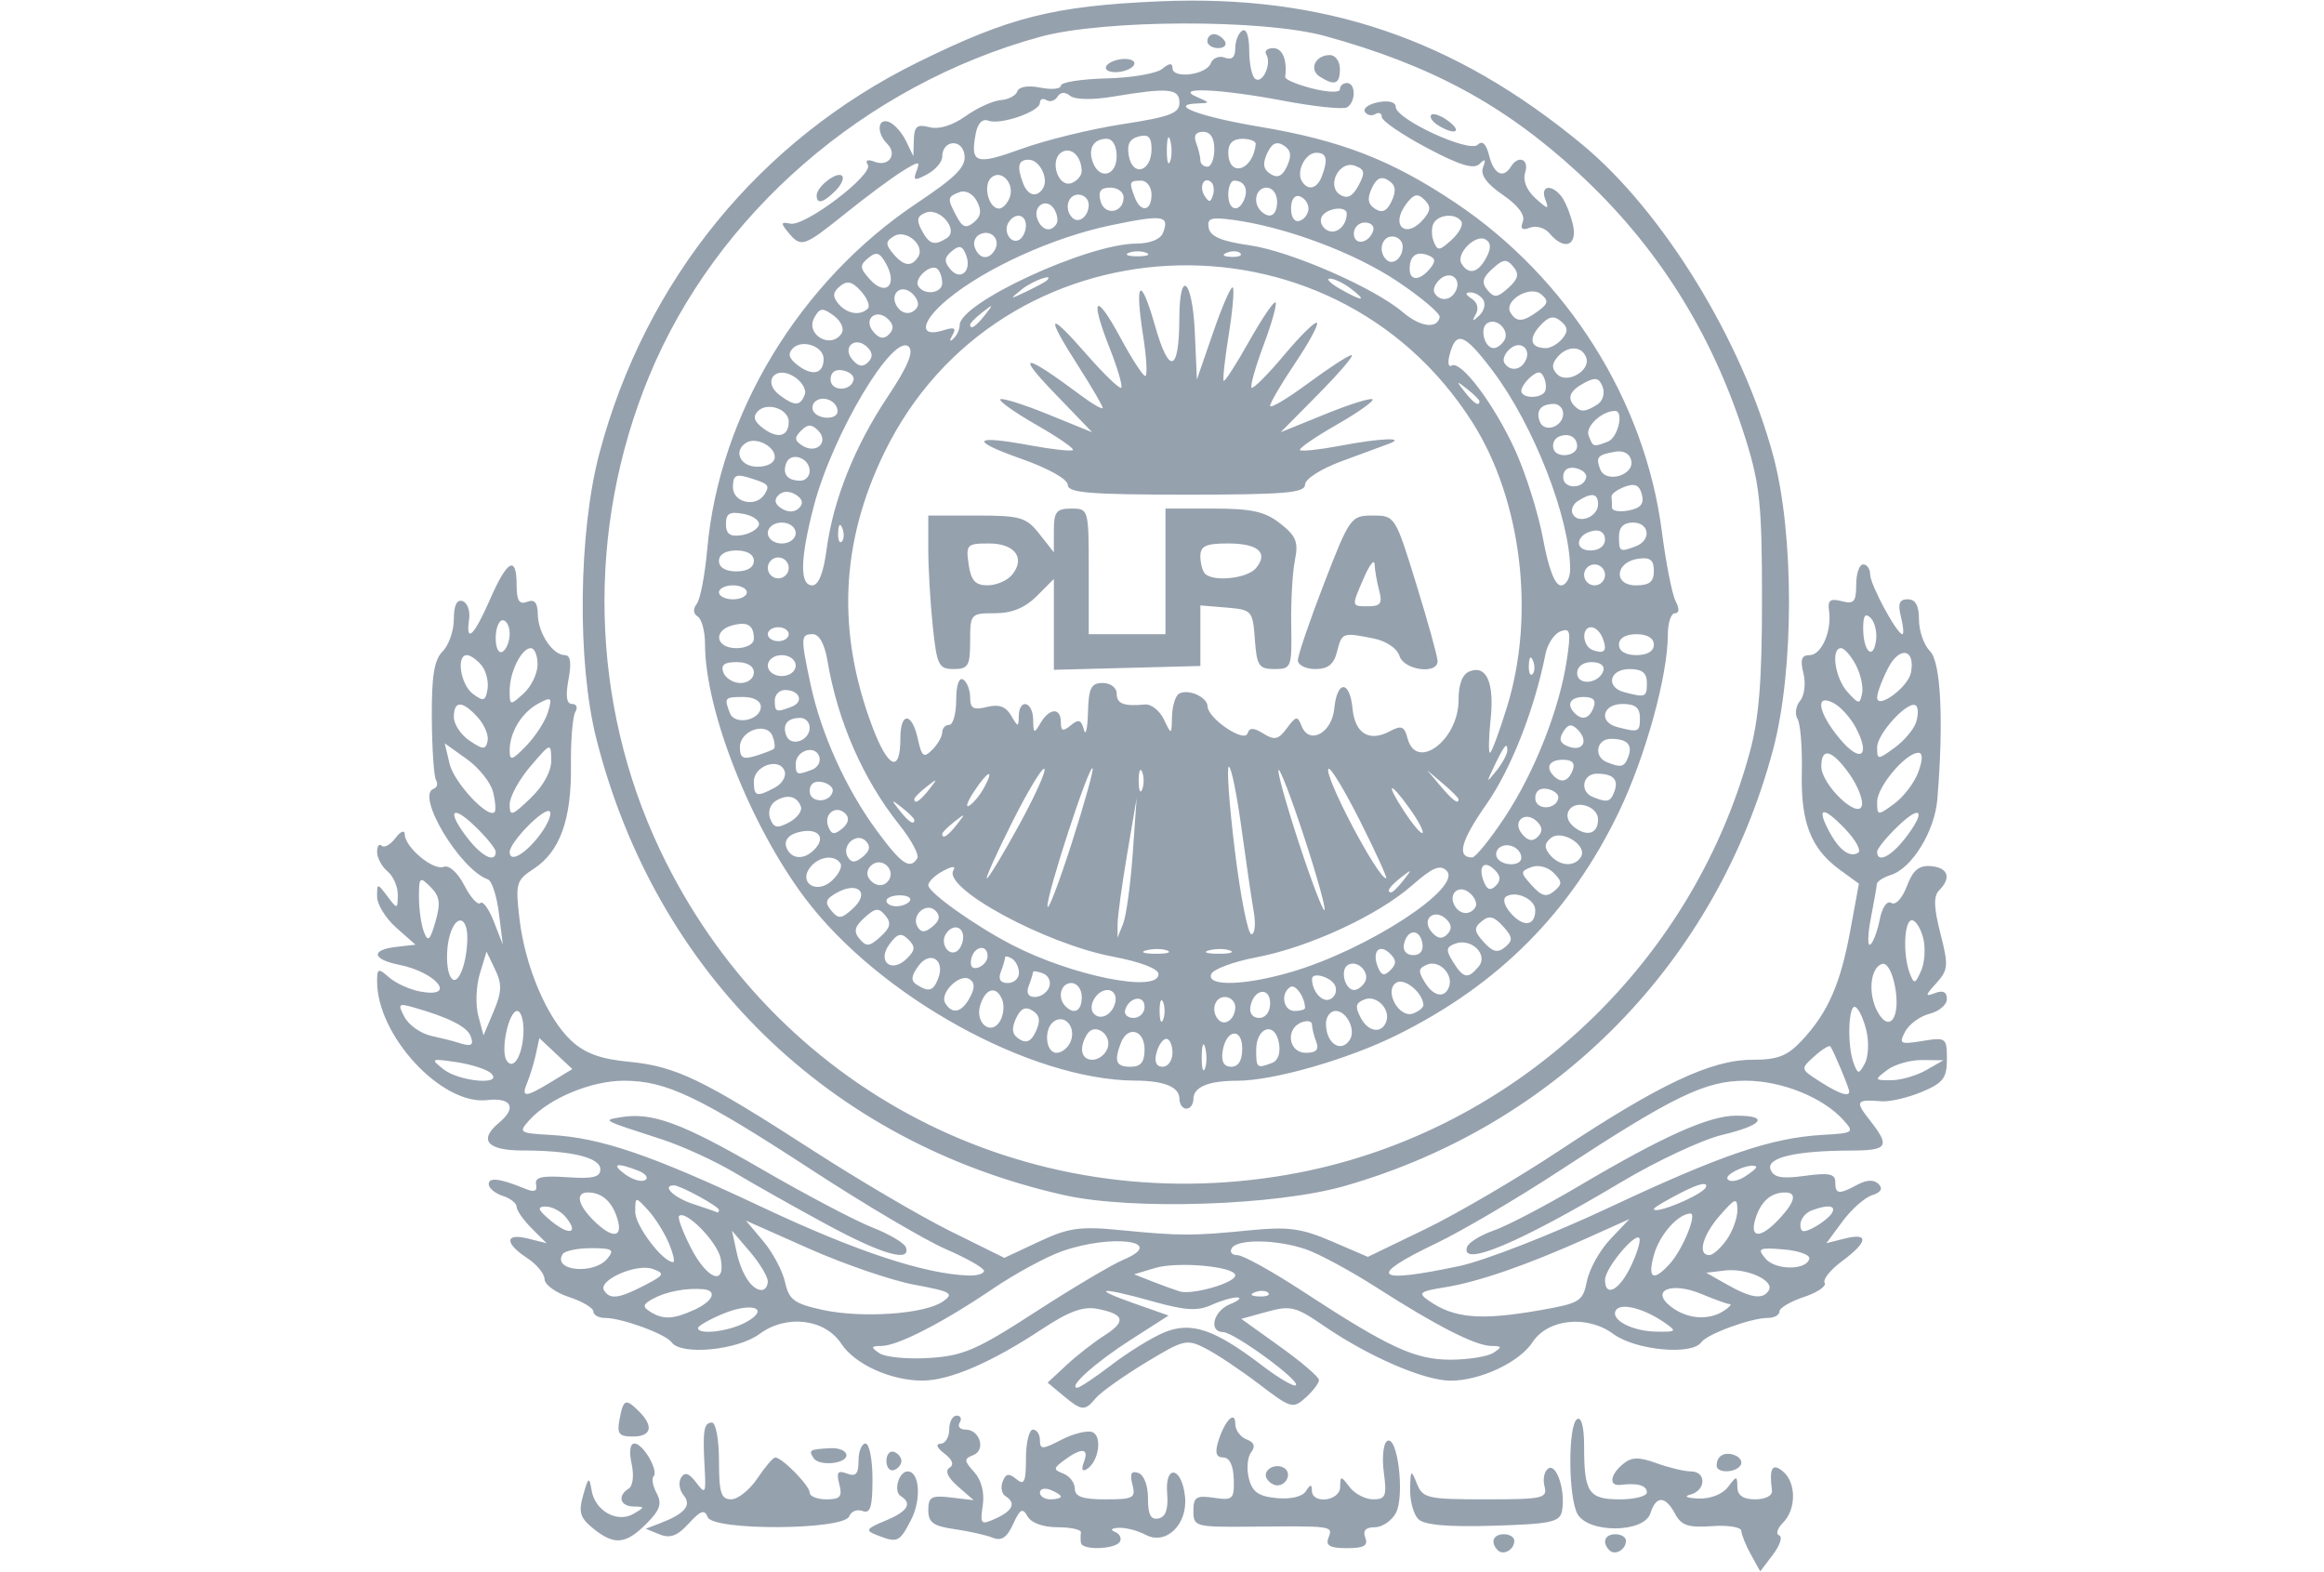 <?xml version="1.0" encoding="UTF-8" standalone="no"?>
<svg
   xmlns:dc="http://purl.org/dc/elements/1.1/"
   xmlns:cc="http://creativecommons.org/ns#"
   xmlns:rdf="http://www.w3.org/1999/02/22-rdf-syntax-ns#"
   xmlns:svg="http://www.w3.org/2000/svg"
   xmlns="http://www.w3.org/2000/svg"
   xmlns:sodipodi="http://sodipodi.sourceforge.net/DTD/sodipodi-0.dtd"
   xmlns:inkscape="http://www.inkscape.org/namespaces/inkscape"
   height="1691"
   viewBox=".976 1 299.993 202.733"
   width="2500"
   version="1.1"
   id="svg895"
   sodipodi:docname="PLRA.svg"
   inkscape:version="1.0.2-2 (e86c870879, 2021-01-15)">
  <defs
     id="defs899">
    <clipPath
       id="clip0">
      <rect
         width="106"
         height="18"
         fill="white"
         id="rect1595" />
    </clipPath>
  </defs>
  <sodipodi:namedview
     pagecolor="#ffffff"
     bordercolor="#666666"
     borderopacity="1"
     objecttolerance="10"
     gridtolerance="10"
     guidetolerance="10"
     inkscape:pageopacity="0"
     inkscape:pageshadow="2"
     inkscape:window-width="1920"
     inkscape:window-height="986"
     id="namedview897"
     showgrid="false"
     inkscape:zoom="0.16726358"
     inkscape:cx="-112.4408"
     inkscape:cy="1182.3936"
     inkscape:window-x="-11"
     inkscape:window-y="-11"
     inkscape:window-maximized="1"
     inkscape:current-layer="svg895"
     inkscape:document-rotation="0" />
  <path
     style="fill:#96a1ae;fill-opacity:1;stroke-width:0.901"
     d="m 226.991,201.572 c -0.662,-1.195 -1.219,-2.571 -1.236,-3.056 -0.018,-0.486 -1.725,-0.761 -3.793,-0.611 -3.046,0.22 -3.951,-0.083 -4.76,-1.594 -1.261,-2.355 -2.452,-2.379 -3.186,-0.064 -0.814,2.564 -8.06,2.609 -9.425,0.059 -1.193,-2.229 -1.217,-11.485 -0.032,-12.217 0.549,-0.339 0.901,1.017 0.901,3.476 0,6.018 0.577,6.881 4.599,6.881 1.928,0 3.506,-0.405 3.506,-0.901 0,-0.896 -1.227,-1.247 -3.377,-0.968 -1.565,0.203 -1.407,-1.28 0.284,-2.684 1.115,-0.925 2.024,-0.948 4.342,-0.11 1.612,0.583 3.612,1.06 4.444,1.06 2.003,0 1.95,2.455 -0.064,2.982 -0.921,0.241 -0.494,0.455 1.026,0.516 1.522,0.061 3.099,-0.55 3.799,-1.472 1.139,-1.501 1.198,-1.501 1.225,0 0.02,1.08 0.749,1.576 2.32,1.576 1.31,0 2.228,-0.482 2.145,-1.126 -0.378,-2.913 0.031,-3.628 1.418,-2.477 1.732,1.438 1.736,4.889 0.008,6.618 -0.739,0.739 -0.961,1.477 -0.495,1.64 0.466,0.164 0.107,1.276 -0.798,2.471 l -1.646,2.173 -1.204,-2.173 z m -32.664,-0.547 c -1.014,-1.014 -0.618,-2.077 0.775,-2.077 0.743,0 1.351,0.381 1.351,0.847 0,1.136 -1.406,1.949 -2.126,1.229 z m 14.41,0 c -1.014,-1.014 -0.618,-2.077 0.775,-2.077 0.743,0 1.351,0.381 1.351,0.847 0,1.136 -1.406,1.949 -2.126,1.229 z m -68.228,-0.951 c -0.059,-0.372 -0.059,-0.979 0,-1.351 0.059,-0.371 -1.292,-0.675 -3.001,-0.675 -1.869,0 -3.418,-0.556 -3.888,-1.395 -0.644,-1.152 -0.97,-0.979 -1.867,0.989 -0.795,1.744 -1.503,2.216 -2.641,1.757 -0.855,-0.345 -3.075,-0.843 -4.932,-1.108 -2.731,-0.388 -3.377,-0.858 -3.377,-2.457 0,-1.701 0.408,-1.928 2.927,-1.629 l 2.927,0.348 -2.046,-1.789 c -1.297,-1.135 -1.689,-2.01 -1.072,-2.391 0.631,-0.39 0.4,-1.037 -0.656,-1.838 -0.97,-0.735 -1.174,-1.247 -0.504,-1.264 0.619,-0.016 1.126,-0.839 1.126,-1.83 0,-0.991 0.429,-1.801 0.954,-1.801 0.525,0 0.703,0.405 0.397,0.901 -0.306,0.495 0.032,0.901 0.751,0.901 1.861,0 2.664,2.657 0.996,3.297 -1.212,0.465 -1.198,0.723 0.123,2.182 0.939,1.037 1.353,2.639 1.11,4.295 -0.363,2.474 -0.256,2.581 1.694,1.692 2.208,-1.006 2.634,-2.013 1.22,-2.886 -0.474,-0.293 -0.629,-1.138 -0.345,-1.877 0.397,-1.036 0.803,-1.107 1.762,-0.311 1.026,0.852 1.246,0.38 1.246,-2.679 0,-2.042 0.405,-3.713 0.901,-3.713 0.495,0 0.901,0.618 0.901,1.374 0,1.218 0.317,1.21 2.783,-0.065 1.531,-0.792 3.323,-1.232 3.983,-0.979 1.324,0.508 0.822,3.83 -0.723,4.785 -0.585,0.362 -0.726,0.014 -0.37,-0.915 0.695,-1.811 -0.246,-1.922 -2.475,-0.293 -1.49,1.09 -1.507,1.261 -0.172,1.773 0.812,0.312 1.477,1.188 1.477,1.946 0,1.03 1.005,1.379 3.968,1.379 3.608,0 3.923,-0.175 3.466,-1.922 -0.363,-1.387 -0.151,-1.802 0.76,-1.49 0.731,0.25 1.258,1.637 1.252,3.297 -0.006,2.085 0.36,2.788 1.351,2.581 0.945,-0.198 1.288,-1.193 1.122,-3.257 -0.309,-3.833 1.923,-3.393 2.309,0.455 0.36,3.587 -2.466,6.313 -5.088,4.91 -0.999,-0.535 -2.553,-0.94 -3.452,-0.901 -0.955,0.042 -1.165,0.261 -0.504,0.527 0.622,0.251 0.902,0.827 0.622,1.28 -0.61,0.986 -4.86,1.112 -5.012,0.148 z m -2.595,-5.983 c 0,-0.195 -0.608,-0.587 -1.351,-0.872 -0.743,-0.285 -1.351,-0.126 -1.351,0.354 0,0.48 0.608,0.872 1.351,0.872 0.743,0 1.351,-0.159 1.351,-0.354 z m 34.549,5.307 c 0.587,-1.53 0.619,-1.525 -10.007,-1.427 -7.193,0.066 -7.43,0.002 -7.43,-2.023 0,-1.802 0.367,-2.038 2.644,-1.704 2.453,0.36 2.639,0.186 2.565,-2.408 -0.051,-1.773 -0.546,-2.796 -1.354,-2.796 -0.903,0 -1.096,-0.591 -0.662,-2.026 0.816,-2.701 2.211,-4.154 2.211,-2.303 0,0.789 0.654,1.685 1.452,1.992 0.995,0.382 1.182,0.909 0.593,1.672 -0.472,0.613 -0.604,2.128 -0.291,3.367 0.442,1.753 1.237,2.316 3.59,2.543 1.81,0.175 3.326,-0.186 3.778,-0.901 0.57,-0.9 0.759,-0.916 0.77,-0.067 0.022,1.797 3.612,1.354 3.645,-0.45 0.027,-1.501 0.086,-1.501 1.225,0 0.658,0.867 2.025,1.576 3.038,1.576 1.618,0 1.785,-0.423 1.374,-3.486 -0.257,-1.917 -0.061,-3.737 0.435,-4.044 1.344,-0.83 2.301,7.095 1.123,9.296 -0.54,1.01 -1.766,1.836 -2.724,1.836 -1.178,0 -1.574,0.437 -1.223,1.351 0.395,1.028 -0.173,1.351 -2.376,1.351 -2.203,0 -2.771,-0.323 -2.376,-1.351 z m -94.925,-1.199 c -1.683,-1.362 -1.907,-2.106 -1.288,-4.278 0.685,-2.406 0.778,-2.457 1.099,-0.6 0.456,2.638 3.313,4.216 5.415,2.99 1.482,-0.863 1.481,-0.913 -0.012,-0.939 -1.743,-0.03 -2.11,-1.392 -0.623,-2.311 0.547,-0.338 0.708,-1.705 0.379,-3.205 -0.348,-1.584 -0.204,-2.616 0.366,-2.616 1.117,0 3.167,3.541 2.459,4.248 -0.27,0.27 -0.085,1.252 0.412,2.18 0.713,1.333 0.431,2.162 -1.342,3.934 -2.676,2.676 -4.141,2.803 -6.866,0.596 z m 8.592,0.772 -1.801,-0.73 1.801,-0.687 c 3.247,-1.238 4.173,-2.33 3.086,-3.639 -0.544,-0.656 -0.69,-1.676 -0.324,-2.268 0.478,-0.773 1.029,-0.593 1.954,0.636 1.182,1.571 1.272,1.415 1.088,-1.89 -0.271,-4.855 -0.109,-5.854 0.951,-5.854 0.495,0 0.901,2.229 0.901,4.953 0,4.118 0.266,4.953 1.576,4.951 0.867,-0.002 2.387,-1.216 3.377,-2.699 0.991,-1.483 2.029,-2.698 2.307,-2.699 0.881,-0.004 4.448,3.633 4.448,4.536 0,0.476 0.975,0.866 2.167,0.866 1.78,0 2.076,-0.349 1.656,-1.953 -0.405,-1.549 -0.202,-1.834 0.985,-1.379 1.145,0.439 1.496,0.052 1.496,-1.649 0,-1.223 0.405,-2.223 0.901,-2.223 0.495,0 0.901,2.07 0.901,4.599 0,3.599 -0.278,4.493 -1.276,4.11 -0.702,-0.269 -1.479,0.039 -1.727,0.684 -0.688,1.792 -17.584,1.89 -18.269,0.106 -0.397,-1.034 -0.911,-0.86 -2.449,0.827 -1.452,1.593 -2.404,1.95 -3.748,1.405 z m 28.008,0.079 c -1.503,-0.59 -1.365,-0.815 1.126,-1.847 2.887,-1.196 3.526,-2.226 1.977,-3.184 -0.973,-0.601 -0.246,-3.176 0.897,-3.176 1.549,0 1.802,3.621 0.438,6.259 -1.503,2.906 -1.736,3.008 -4.437,1.949 z m 69.918,-2.054 c -0.611,-0.611 -1.085,-2.347 -1.054,-3.858 0.053,-2.547 0.116,-2.599 0.872,-0.72 0.759,1.89 1.358,2.026 8.865,2.026 7.446,0 8.017,-0.127 7.606,-1.7 -0.244,-0.935 -0.016,-1.965 0.508,-2.288 1.076,-0.665 2.234,2.967 1.75,5.493 -0.275,1.436 -1.413,1.68 -8.876,1.903 -5.889,0.176 -8.907,-0.091 -9.671,-0.856 z M 164.52,191.806 c -0.666,-1.078 1.028,-2.145 2.228,-1.404 1.007,0.622 0.346,2.242 -0.915,2.242 -0.437,0 -1.027,-0.377 -1.312,-0.838 z m -49.122,-2.314 c 0,-0.826 0.436,-1.356 0.968,-1.178 0.532,0.177 0.968,0.708 0.968,1.178 0,0.471 -0.436,1.001 -0.968,1.178 -0.532,0.177 -0.968,-0.353 -0.968,-1.178 z m 107.172,0.6 c 0,-1.267 1.014,-1.851 2.334,-1.345 0.692,0.265 1.033,0.845 0.759,1.289 -0.629,1.017 -3.094,1.062 -3.094,0.056 z m -116.597,-0.999 c -0.635,-1.027 -0.504,-1.101 2.22,-1.252 0.991,-0.055 1.903,0.294 2.026,0.776 0.313,1.216 -3.523,1.647 -4.246,0.477 z m -25.019,-5.005 c 0.498,-2.606 0.786,-2.716 2.536,-0.965 1.906,1.906 1.564,3.216 -0.84,3.216 -1.783,0 -2.057,-0.364 -1.696,-2.252 z m 57.233,-3.061 -1.977,-1.65 2.427,-2.256 c 1.335,-1.241 3.538,-2.961 4.896,-3.822 2.859,-1.813 2.617,-2.759 -0.88,-3.439 -1.856,-0.361 -3.69,0.309 -7.199,2.63 -6.479,4.284 -11.852,6.602 -15.358,6.626 -4.073,0.027 -8.777,-2.096 -10.513,-4.745 -2.122,-3.239 -7.096,-3.838 -10.566,-1.272 -2.848,2.106 -10.128,2.798 -11.347,1.079 -0.76,-1.071 -6.426,-3.147 -8.587,-3.147 -0.832,0 -1.512,-0.374 -1.512,-0.831 0,-0.457 -1.418,-1.299 -3.152,-1.871 -1.734,-0.572 -3.152,-1.607 -3.152,-2.301 0,-0.693 -1.013,-1.924 -2.252,-2.736 -2.947,-1.931 -2.878,-3.261 0.13,-2.506 l 2.382,0.598 -1.932,-1.932 c -1.062,-1.062 -1.932,-2.31 -1.932,-2.771 0,-0.462 -0.811,-1.097 -1.801,-1.412 -0.991,-0.314 -1.801,-0.997 -1.801,-1.517 0,-0.92 1.479,-0.726 4.765,0.624 1.127,0.463 1.534,0.29 1.351,-0.573 -0.2,-0.943 0.754,-1.165 4.016,-0.937 3.284,0.23 4.278,-0.005 4.278,-1.013 0,-1.53 -3.735,-2.438 -10.019,-2.438 -4.614,0 -5.753,-1.35 -3.04,-3.602 2.318,-1.924 1.589,-3.268 -1.576,-2.903 -5.851,0.675 -14.185,-8.319 -14.185,-15.307 0,-1.715 0.14,-1.76 1.576,-0.509 0.867,0.755 2.691,1.572 4.053,1.816 4.73,0.846 2.038,-2.502 -2.788,-3.467 -3.5,-0.7 -3.694,-1.927 -0.364,-2.31 l 2.477,-0.285 -2.477,-2.189 c -1.362,-1.204 -2.477,-3.004 -2.477,-4 0,-1.786 0.018,-1.787 1.322,-0.063 1.296,1.714 1.323,1.711 1.351,-0.168 0.016,-1.054 -0.579,-2.421 -1.322,-3.037 -0.743,-0.617 -1.351,-1.747 -1.351,-2.512 0,-0.765 0.264,-1.127 0.586,-0.804 0.323,0.323 1.12,-0.117 1.773,-0.976 0.684,-0.901 1.198,-1.101 1.215,-0.471 0.044,1.669 3.676,4.689 5.02,4.174 0.7,-0.268 1.801,0.723 2.669,2.401 0.813,1.572 1.742,2.594 2.065,2.272 0.323,-0.323 1.108,0.754 1.744,2.393 l 1.157,2.98 -0.502,-4.053 c -0.276,-2.229 -0.915,-4.197 -1.421,-4.373 -3.59,-1.252 -9.351,-10.843 -7.021,-11.69 0.457,-0.166 0.605,-0.668 0.328,-1.116 -0.277,-0.448 -0.524,-4.047 -0.55,-7.999 -0.036,-5.441 0.304,-7.536 1.398,-8.63 0.795,-0.795 1.445,-2.666 1.445,-4.158 0,-1.774 0.389,-2.58 1.126,-2.329 0.619,0.211 0.999,1.258 0.844,2.327 -0.469,3.235 0.629,2.196 2.706,-2.56 2.229,-5.105 3.43,-5.745 3.43,-1.829 0,2.006 0.337,2.544 1.351,2.155 0.962,-0.369 1.359,0.093 1.38,1.604 0.033,2.431 1.914,5.275 3.489,5.275 0.732,0 0.881,0.99 0.476,3.152 -0.402,2.144 -0.254,3.152 0.463,3.152 0.58,0 0.768,0.463 0.419,1.028 -0.349,0.565 -0.604,3.685 -0.566,6.933 0.082,6.932 -1.417,11.097 -4.788,13.305 -2.29,1.5 -2.397,1.875 -1.856,6.48 0.723,6.152 3.55,12.803 6.678,15.714 1.764,1.641 3.77,2.374 7.475,2.731 6.036,0.581 9.498,2.252 23.756,11.464 5.944,3.841 13.928,8.527 17.742,10.413 l 6.935,3.431 4.456,-2.087 c 3.86,-1.808 5.282,-2.006 10.627,-1.485 7.648,0.747 9.203,0.748 16.592,0.016 4.971,-0.493 6.663,-0.265 10.584,1.421 l 4.666,2.007 7.428,-3.591 c 4.086,-1.975 11.887,-6.546 17.335,-10.158 12.881,-8.538 19.573,-11.69 24.823,-11.691 3.32,-5.8e-4 4.554,-0.476 6.427,-2.477 3.363,-3.594 4.983,-7.263 6.253,-14.156 l 1.124,-6.099 -2.452,-1.786 c -3.752,-2.733 -5.066,-6.097 -4.919,-12.591 0.072,-3.179 -0.177,-6.28 -0.555,-6.891 -0.377,-0.61 -0.228,-1.661 0.331,-2.335 0.568,-0.685 0.758,-2.256 0.43,-3.563 -0.441,-1.759 -0.243,-2.338 0.801,-2.338 1.537,0 2.893,-3.115 2.505,-5.754 -0.195,-1.325 0.165,-1.593 1.629,-1.21 1.587,0.415 1.879,0.084 1.879,-2.126 0,-1.44 0.405,-2.618 0.901,-2.618 0.495,0 0.901,0.585 0.901,1.299 0,1.308 3.453,7.707 4.159,7.707 0.208,0 0.124,-1.013 -0.187,-2.252 -0.427,-1.703 -0.212,-2.252 0.883,-2.252 1.001,0 1.449,0.814 1.449,2.637 0,1.451 0.64,3.277 1.421,4.059 1.404,1.404 1.778,8.934 0.951,19.095 -0.337,4.14 -3.268,8.924 -5.998,9.79 -0.978,0.31 -1.795,0.841 -1.817,1.179 -0.021,0.338 -0.37,2.326 -0.775,4.418 -0.405,2.092 -0.44,3.62 -0.077,3.396 0.362,-0.224 0.909,-1.658 1.215,-3.187 0.329,-1.643 0.948,-2.538 1.514,-2.188 0.543,0.335 1.41,-0.604 2,-2.166 0.782,-2.072 1.555,-2.716 3.105,-2.588 2.223,0.184 2.673,1.51 1.06,3.123 -0.738,0.738 -0.694,2.21 0.163,5.557 1.063,4.149 1.017,4.72 -0.522,6.42 -1.464,1.618 -1.486,1.788 -0.164,1.281 1.015,-0.39 1.526,-0.134 1.526,0.764 0,0.742 -1.001,1.601 -2.226,1.908 -1.224,0.307 -2.643,1.339 -3.154,2.293 -0.853,1.593 -0.672,1.693 2.226,1.222 3.051,-0.495 3.154,-0.418 3.154,2.354 0,2.44 -0.483,3.067 -3.248,4.223 -1.786,0.746 -4.116,1.289 -5.178,1.205 -3.312,-0.26 -3.465,-0.02 -1.546,2.421 2.687,3.416 2.373,3.93 -2.411,3.941 -7.165,0.017 -10.967,0.915 -10.377,2.452 0.397,1.034 1.431,1.223 4.434,0.811 3.1,-0.425 3.917,-0.259 3.917,0.797 0,1.593 0.435,1.646 2.858,0.35 1.218,-0.652 2.141,-0.682 2.733,-0.089 0.592,0.592 0.31,1.08 -0.835,1.443 -0.951,0.302 -2.668,1.818 -3.815,3.37 l -2.086,2.821 2.373,-0.596 c 3.153,-0.791 3.004,0.435 -0.354,2.917 -1.5,1.109 -2.509,2.368 -2.243,2.799 0.266,0.43 -0.939,1.252 -2.677,1.826 -1.738,0.574 -3.16,1.417 -3.16,1.874 0,0.457 -0.68,0.831 -1.512,0.831 -2.161,0 -7.827,2.077 -8.587,3.147 -1.22,1.719 -8.499,1.026 -11.347,-1.079 -3.357,-2.482 -8.445,-1.964 -10.428,1.063 -1.704,2.601 -6.771,4.977 -10.59,4.966 -3.424,-0.01 -10.613,-3.128 -16.413,-7.119 -3.545,-2.439 -4.247,-2.611 -7.26,-1.779 l -3.335,0.921 5.016,3.592 c 2.759,1.976 5.016,3.912 5.016,4.304 0,0.391 -0.771,1.409 -1.714,2.263 -1.637,1.481 -1.905,1.405 -5.974,-1.701 -2.343,-1.788 -5.439,-3.861 -6.879,-4.606 -2.506,-1.296 -2.847,-1.216 -7.872,1.837 -2.889,1.755 -5.759,3.801 -6.377,4.546 -1.415,1.705 -1.802,1.673 -4.231,-0.356 z m 6.31,-3.967 c 2.144,-1.637 5.187,-3.51 6.762,-4.162 3.471,-1.438 6.478,-0.427 12.571,4.224 2.188,1.671 4.179,2.838 4.423,2.594 0.591,-0.591 -7.962,-6.833 -9.402,-6.862 -1.915,-0.038 -1.239,-2.737 0.901,-3.597 1.115,-0.448 1.539,-0.84 0.943,-0.872 -0.596,-0.031 -2.1,0.406 -3.342,0.972 -1.777,0.81 -3.383,0.714 -7.531,-0.45 -6.822,-1.914 -8.212,-1.782 -2.478,0.236 l 4.478,1.576 -4.928,3.159 c -4.551,2.917 -8.156,6.159 -6.848,6.159 0.304,0 2.307,-1.339 4.451,-2.976 z m -9.879,-6.792 c 4.771,-3.091 9.902,-6.135 11.403,-6.767 5.686,-2.391 -1.5,-3.359 -7.976,-1.074 -2.033,0.717 -6.035,2.889 -8.894,4.827 -6.484,4.394 -12.287,7.374 -14.393,7.392 -1.38,0.012 -1.418,0.147 -0.261,0.94 0.743,0.509 3.623,0.786 6.399,0.614 4.409,-0.273 6.147,-1.024 13.722,-5.932 z m 59.132,5.265 c 1.148,-0.742 1.109,-0.875 -0.261,-0.887 -2.041,-0.018 -7.068,-2.578 -14.825,-7.55 -3.343,-2.143 -7.456,-4.363 -9.139,-4.935 -3.766,-1.278 -8.798,-1.35 -9.547,-0.138 -0.306,0.495 0.023,0.901 0.732,0.901 0.709,0 4.481,2.088 8.384,4.64 11.161,7.299 14.56,8.87 19.162,8.855 2.279,-0.008 4.752,-0.407 5.495,-0.887 z m -96.468,-3.956 c 3.209,-1.779 0.765,-2.649 -3.009,-1.072 -1.755,0.733 -3.192,1.557 -3.192,1.83 0,0.931 4.047,0.436 6.201,-0.758 z m 118.509,0.025 c -2.629,-1.82 -5.603,-2.567 -6.223,-1.564 -0.762,1.232 2.127,2.734 5.322,2.766 2.527,0.026 2.578,-0.041 0.901,-1.202 z M 90.589,169.985 c 2.435,-1.11 3.041,-2.488 1.168,-2.661 -2.123,-0.196 -4.729,0.288 -6.426,1.193 -1.378,0.735 -1.463,1.054 -0.45,1.695 1.682,1.065 2.985,1.013 5.708,-0.228 z m 32.094,-1.071 c 1.499,-1.05 1.106,-1.283 -3.669,-2.171 -2.942,-0.547 -9.038,-2.632 -13.548,-4.634 l -8.2,-3.64 2.235,2.656 c 1.229,1.461 2.496,3.842 2.814,5.292 0.497,2.264 1.174,2.767 4.804,3.566 5.078,1.118 13.241,0.557 15.563,-1.07 z m 76.976,1.14 c 5.275,-0.919 5.638,-1.142 6.169,-3.795 0.31,-1.55 1.671,-3.983 3.024,-5.406 l 2.461,-2.587 -5.404,2.429 c -7.761,3.489 -14.113,5.691 -18.395,6.375 -3.299,0.528 -3.544,0.726 -2.123,1.719 3.278,2.293 6.647,2.591 14.268,1.264 z m 23.812,0.075 c 0.743,-0.48 1.096,-0.879 0.785,-0.887 -0.311,-0.006 -1.953,-0.594 -3.65,-1.303 -3.923,-1.639 -6.692,-0.446 -3.886,1.675 2.07,1.564 4.803,1.773 6.75,0.515 z m -139.33,-3.289 c 2.61,-1.35 2.71,-1.547 1.081,-2.136 -2.075,-0.75 -7.083,1.454 -6.275,2.762 0.752,1.217 1.897,1.079 5.194,-0.625 z m 76.288,-1.31 c 0,-1.141 -7.448,-1.821 -10.357,-0.945 l -2.702,0.814 2.252,0.885 c 1.238,0.487 2.857,1.077 3.597,1.313 1.62,0.515 7.21,-1.087 7.21,-2.066 z m 4.259,2.254 c -0.299,-0.299 -1.076,-0.331 -1.726,-0.071 -0.718,0.287 -0.505,0.501 0.544,0.544 0.949,0.039 1.481,-0.174 1.182,-0.473 z m 64.609,-0.311 c 0.778,-1.259 -2.836,-2.903 -5.645,-2.568 l -2.432,0.29 2.702,1.531 c 3.098,1.756 4.622,1.968 5.376,0.748 z m -129.214,-1.171 c -0.002,-0.619 -1.043,-2.342 -2.311,-3.828 l -2.307,-2.702 0.583,2.697 c 0.626,2.899 1.976,4.958 3.25,4.958 0.435,0 0.788,-0.507 0.786,-1.126 z m 111.206,-1.531 c 0.756,-1.461 1.361,-3.184 1.346,-3.828 -0.039,-1.592 -4.475,3.547 -4.475,5.184 0,2.181 1.676,1.454 3.129,-1.356 z M 94.001,163.354 c -0.404,-2.113 -4.529,-6.325 -5.37,-5.483 -0.207,0.207 0.471,2.036 1.507,4.065 2.124,4.164 4.559,5.058 3.864,1.418 z m 33.991,1.596 c -0.008,-0.372 -2.211,-1.626 -4.895,-2.787 -2.684,-1.161 -10.478,-5.764 -17.321,-10.227 -14.593,-9.518 -18.822,-11.527 -24.26,-11.527 -4.223,0 -9.669,2.268 -12.201,5.083 -1.442,1.603 -1.331,1.682 2.702,1.911 6.553,0.372 12.997,2.573 27.437,9.372 12.031,5.665 20.837,8.579 26.528,8.78 1.115,0.039 2.019,-0.232 2.011,-0.604 z m -20.248,-5.954 c -3.963,-2.144 -9.306,-5.151 -11.875,-6.682 -2.568,-1.531 -6.824,-3.482 -9.456,-4.335 -7.828,-2.536 -7.671,-2.453 -5.344,-2.854 4.049,-0.698 7.91,0.719 18.184,6.675 5.661,3.282 12.1,6.675 14.311,7.541 2.21,0.866 4.169,2.026 4.353,2.579 0.662,1.985 -3.095,0.905 -10.172,-2.924 z m 81.601,5.337 c 3.273,-0.694 11.986,-4.097 19.363,-7.562 14.461,-6.793 20.929,-8.995 27.526,-9.369 4.032,-0.229 4.144,-0.308 2.702,-1.911 -2.64,-2.934 -7.981,-5.083 -12.635,-5.083 -5.21,0 -9.267,1.963 -23.993,11.61 -5.449,3.569 -12.619,7.787 -15.935,9.373 -9.022,4.314 -8.049,5.277 2.973,2.941 z m 1.005,-2.462 c 0.193,-0.579 1.747,-1.538 3.452,-2.13 1.706,-0.593 6.671,-3.188 11.033,-5.767 10.797,-6.384 16.734,-9.043 20.212,-9.053 4.402,-0.013 3.522,1.225 -1.762,2.48 -2.579,0.613 -8.456,3.362 -13.059,6.109 -13.156,7.851 -20.774,11.056 -19.876,8.362 z m 26.165,2.177 c 1.685,-1.862 3.597,-6.54 2.657,-6.499 -1.602,0.07 -3.941,2.707 -4.677,5.274 -0.898,3.131 -0.128,3.598 2.02,1.225 z m -137.14,-0.674 c 0.961,-1.158 0.662,-1.351 -2.088,-1.351 -1.765,0 -3.425,0.349 -3.688,0.775 -1.335,2.16 4.019,2.694 5.776,0.576 z m 155.158,0 c 0.108,-0.495 -1.396,-1.031 -3.344,-1.19 -3.178,-0.26 -3.416,-0.139 -2.329,1.171 1.278,1.54 5.336,1.553 5.672,0.019 z M 87.297,161.348 c -0.575,-1.362 -1.782,-3.276 -2.683,-4.253 -1.624,-1.761 -1.638,-1.759 -1.638,0.266 0,1.771 3.553,6.463 4.893,6.463 0.26,0 0.002,-1.115 -0.573,-2.477 z m 136.574,-0.426 c 0.771,-1.101 1.389,-2.823 1.374,-3.828 -0.026,-1.651 -0.241,-1.584 -2.252,0.701 -2.246,2.553 -2.936,5.128 -1.374,5.128 0.467,0 1.48,-0.901 2.252,-2.002 z M 73.989,157.993 c -0.627,-0.755 -1.799,-1.359 -2.605,-1.343 -1.134,0.023 -0.978,0.436 0.688,1.824 2.391,1.991 3.697,1.664 1.917,-0.481 z m 6.676,0.203 c -0.682,-2.185 -1.977,-3.342 -3.767,-3.363 -1.664,-0.02 -1.369,1.544 0.675,3.589 2.426,2.426 3.886,2.319 3.091,-0.225 z m 149.977,0.055 c 2.096,-2.249 2.343,-3.439 0.711,-3.419 -1.79,0.022 -3.085,1.178 -3.767,3.363 -0.812,2.601 0.66,2.628 3.056,0.055 z m 6.793,-0.736 c 0.625,-1.012 -0.511,-1.163 -2.631,-0.349 -0.784,0.301 -1.425,1.125 -1.425,1.833 0,0.995 0.397,1.074 1.751,0.349 0.963,-0.515 2,-1.34 2.305,-1.833 z M 93.784,157.093 c 0,-0.455 -4.976,-3.175 -5.809,-3.175 -1.643,0 -0.035,1.58 2.432,2.389 1.61,0.528 3.028,1.017 3.152,1.087 0.124,0.07 0.225,-0.066 0.225,-0.301 z m 127.396,-2.946 c 0.277,-0.721 -0.876,-0.47 -3.139,0.685 -1.967,1.003 -3.576,1.958 -3.576,2.122 0,0.823 6.339,-1.827 6.715,-2.807 z M 83.367,152.025 c -2.82,-1.104 -3.564,-0.902 -1.698,0.463 0.956,0.699 2.121,1.034 2.589,0.745 0.468,-0.289 0.067,-0.833 -0.891,-1.208 z m 144.302,-0.514 c -0.599,-0.599 -4.114,0.914 -3.695,1.59 0.265,0.429 1.255,0.297 2.2,-0.293 0.945,-0.59 1.618,-1.174 1.495,-1.297 z M 72.14,140.559 l 2.716,-1.652 -2.129,-2 -2.129,-2 -0.449,2.076 c -0.247,1.142 -0.747,2.785 -1.111,3.652 -0.838,1.994 -0.278,1.981 3.103,-0.075 z m 167.542,1.244 c 0,-0.435 -1.987,-5.195 -2.428,-5.816 -0.144,-0.203 -1.078,0.368 -2.074,1.27 -1.806,1.634 -1.803,1.645 0.67,3.231 2.507,1.607 3.833,2.062 3.833,1.315 z M 64.391,139.476 c -0.513,-0.513 -2.519,-1.17 -4.458,-1.459 -3.341,-0.498 -3.431,-0.451 -1.723,0.905 2.02,1.604 7.745,2.118 6.181,0.554 z m 185.198,-0.418 2.252,-1.287 -2.755,-0.032 c -1.515,-0.018 -3.542,0.563 -4.503,1.29 -1.687,1.276 -1.67,1.322 0.503,1.319 1.238,-0.002 3.265,-0.582 4.503,-1.29 z m -7.66,-4.977 c -0.321,-1.461 -0.958,-2.888 -1.415,-3.171 -0.945,-0.584 -1.134,4.962 -0.247,7.273 0.54,1.407 0.648,1.41 1.415,0.039 0.457,-0.816 0.568,-2.68 0.247,-4.141 z M 68.553,133.88 c 0.008,-1.362 -0.359,-2.477 -0.815,-2.477 -1.091,0 -2.185,5.071 -1.377,6.378 0.901,1.458 2.175,-0.809 2.192,-3.902 z m -6.834,0.758 c -0.466,-1.215 -2.892,-2.429 -7.414,-3.71 -1.907,-0.54 -2.01,-0.421 -1.1,1.28 0.552,1.032 2.107,2.119 3.455,2.416 1.348,0.297 2.856,0.675 3.351,0.84 1.804,0.602 2.185,0.418 1.708,-0.826 z m 3.174,-8.577 -1.111,-2.312 -0.873,2.866 c -0.48,1.576 -0.568,4.008 -0.196,5.404 l 0.678,2.537 1.306,-3.091 c 1.061,-2.511 1.098,-3.525 0.196,-5.404 z m 180.704,2.2 c -0.364,-1.941 -1.053,-3.133 -1.689,-2.924 -1.51,0.497 -1.833,3.807 -0.597,6.117 1.55,2.896 3.038,0.817 2.286,-3.193 z M 61.299,122.172 c 0.069,-2.694 -1.214,-3.339 -2.092,-1.052 -0.745,1.941 -0.689,5.338 0.101,6.127 0.836,0.836 1.91,-1.903 1.991,-5.075 z m 187.935,-0.168 c -0.319,-1.27 -0.977,-2.309 -1.463,-2.309 -1.009,0 -1.187,4.466 -0.273,6.847 0.555,1.446 0.688,1.417 1.463,-0.319 0.469,-1.051 0.592,-2.949 0.273,-4.219 z M 56.553,115.401 c -1.393,-1.393 -1.495,-1.303 -1.495,1.326 0,1.552 0.287,3.564 0.638,4.471 0.524,1.356 0.79,1.12 1.495,-1.326 0.685,-2.375 0.556,-3.277 -0.638,-4.471 z m 8.412,-4.543 c 0,-0.403 -1.216,-1.897 -2.702,-3.321 -3.086,-2.956 -3.626,-1.869 -0.835,1.68 1.821,2.315 3.537,3.111 3.537,1.641 z m 5.739,-2.237 c 0.988,-1.323 1.541,-2.659 1.23,-2.97 -0.642,-0.642 -5.168,3.952 -5.168,5.245 0,1.435 2.053,0.249 3.938,-2.275 z m 168.443,-0.723 c -2.83,-2.954 -3.732,-2.853 -2.104,0.237 1.309,2.484 2.698,3.525 3.797,2.846 0.436,-0.269 -0.326,-1.657 -1.693,-3.083 z m 7.675,1.319 c 2.791,-3.548 2.25,-4.636 -0.835,-1.68 -1.486,1.424 -2.702,2.918 -2.702,3.321 0,1.47 1.716,0.674 3.537,-1.641 z M 64.62,103.136 c -0.308,-1.229 -1.837,-3.143 -3.398,-4.254 l -2.837,-2.02 0.625,2.636 c 0.572,2.413 4.936,7.106 5.802,6.241 0.203,-0.203 0.116,-1.374 -0.192,-2.602 z m 7.513,-4.098 c -0.036,-2.301 -0.045,-2.298 -2.702,0.81 -1.466,1.715 -2.665,3.918 -2.665,4.897 0,1.591 0.285,1.506 2.702,-0.81 1.665,-1.595 2.688,-3.474 2.665,-4.897 z m 167.553,1.75 c -2.22,-3.118 -3.606,-3.48 -3.606,-0.942 0,2.347 4.829,6.963 5.244,5.013 0.16,-0.75 -0.577,-2.582 -1.637,-4.071 z m 8.918,-0.23 c 0.59,-1.638 0.588,-2.477 -0.003,-2.477 -1.62,0 -5.316,4.383 -5.316,6.305 0,1.84 0.052,1.846 2.214,0.266 1.218,-0.89 2.615,-2.733 3.105,-4.095 z M 71.712,92.825 c 0.569,-1.908 0.454,-2.011 -1.238,-1.105 -2.139,1.145 -3.708,3.708 -3.708,6.056 0,1.381 0.312,1.292 2.159,-0.616 1.187,-1.227 2.442,-3.178 2.787,-4.335 z m 168.786,1.945 c -0.657,-1.228 -1.92,-2.621 -2.806,-3.095 -2.499,-1.338 -2.041,1.254 0.824,4.659 2.671,3.175 3.97,2.15 1.983,-1.564 z m 7.8,-0.585 c 0.305,-0.904 0.314,-1.885 0.019,-2.18 -0.881,-0.881 -5.032,3.552 -5.032,5.374 0,1.63 0.075,1.632 2.229,0.068 1.226,-0.89 2.479,-2.358 2.784,-3.262 z M 62.652,93.511 c -1.985,-2.193 -3.091,-2.209 -3.091,-0.043 0,0.93 0.912,2.303 2.026,3.05 1.764,1.183 2.066,1.189 2.33,0.043 0.167,-0.724 -0.402,-2.097 -1.265,-3.05 z m 0.47,-6.737 c -0.594,-0.716 -1.436,-1.301 -1.87,-1.301 -1.426,0 -0.826,3.828 0.786,5.018 1.355,1.001 1.617,0.913 1.87,-0.626 0.162,-0.985 -0.192,-2.376 -0.786,-3.091 z m 7.246,-0.09 c 0,-1.162 -0.391,-2.112 -0.869,-2.112 -1.202,0 -2.734,3.073 -2.734,5.484 0,1.943 0.051,1.954 1.801,0.37 0.991,-0.897 1.801,-2.58 1.801,-3.742 z m 170.151,0.021 c -0.628,-1.173 -1.478,-2.133 -1.89,-2.133 -1.35,0 -0.783,3.872 0.828,5.657 1.454,1.611 1.6,1.625 1.89,0.178 0.173,-0.863 -0.2,-2.529 -0.828,-3.702 z m 7.128,1.041 c 0.607,-3.067 -1.445,-3.501 -2.935,-0.62 -0.785,1.518 -1.428,3.235 -1.428,3.816 0,1.608 3.99,-1.314 4.362,-3.195 z M 66.766,82.717 c 0,-0.961 -0.405,-1.748 -0.901,-1.748 -0.495,0 -0.901,1.037 -0.901,2.305 0,1.307 0.39,2.064 0.901,1.748 0.495,-0.306 0.901,-1.343 0.901,-2.305 z m 175.695,-2.032 c -0.702,-0.702 -0.977,-0.335 -0.977,1.305 0,2.97 1.262,4.24 1.652,1.663 0.166,-1.095 -0.138,-2.43 -0.675,-2.967 z M 138.378,155.186 c -30.36,-6.798 -52.737,-28.613 -60.42,-58.907 -2.505,-9.876 -2.321,-26.682 0.405,-36.914 5.939,-22.295 20.634,-40.328 41.089,-50.418 11.821,-5.831 17.494,-7.264 31.137,-7.863 21.181,-0.929 38.087,4.79 54.634,18.484 10.429,8.631 20.695,25.375 24.668,40.236 2.702,10.107 2.689,27.608 -0.029,37.825 -7.319,27.513 -27.931,48.523 -55.298,56.364 -8.869,2.541 -27.428,3.152 -36.186,1.191 z m 28.841,-2.65 c 28.443,-4.96 51.945,-26.432 59.606,-54.455 1.213,-4.436 1.6,-9.235 1.6,-19.813 0,-12.13 -0.277,-14.841 -2.111,-20.682 -4.277,-13.621 -11.402,-24.951 -21.606,-34.356 C 195.181,14.449 185.699,9.323 172.028,5.561 164.001,3.352 143.412,3.413 135.212,5.669 112.575,11.897 93.391,28.561 84.758,49.496 c -8.136,19.731 -7.622,42.051 1.41,61.113 14.672,30.968 47.252,47.821 81.051,41.927 z M 153.224,142.757 c 0,-1.54 -1.94,-2.344 -5.702,-2.361 -13.51,-0.063 -33.055,-10.853 -42.607,-23.523 -7.058,-9.361 -12.932,-24.279 -12.932,-32.843 0,-1.625 -0.425,-3.218 -0.944,-3.539 -0.582,-0.359 -0.629,-0.985 -0.123,-1.629 0.452,-0.575 1.062,-3.76 1.356,-7.077 1.545,-17.408 11.919,-34.537 27.034,-44.635 5.119,-3.42 6.392,-4.713 6.169,-6.267 -0.307,-2.135 -2.871,-1.903 -2.871,0.26 0,0.673 -0.872,1.69 -1.938,2.26 -1.652,0.884 -1.855,0.822 -1.378,-0.422 0.505,-1.315 0.319,-1.309 -1.89,0.065 -1.347,0.838 -4.624,3.271 -7.281,5.407 -5.418,4.354 -5.729,4.457 -7.393,2.452 -1.006,-1.212 -0.965,-1.384 0.27,-1.126 1.899,0.398 10.775,-6.344 10.001,-7.596 -0.37,-0.599 -0.04,-0.748 0.876,-0.396 1.823,0.7 2.989,-0.958 1.629,-2.318 -1.413,-1.413 -1.248,-3.382 0.234,-2.813 0.68,0.261 1.666,1.363 2.191,2.448 l 0.954,1.974 0.061,-2.131 c 0.05,-1.732 0.426,-2.036 2.012,-1.621 1.218,0.319 2.971,-0.216 4.669,-1.425 1.495,-1.064 3.535,-1.995 4.533,-2.069 0.998,-0.074 1.965,-0.585 2.149,-1.136 0.2,-0.601 1.39,-0.792 2.973,-0.475 1.451,0.29 2.64,0.173 2.641,-0.26 0.001,-0.433 2.651,-0.852 5.887,-0.93 3.236,-0.078 6.477,-0.634 7.202,-1.236 0.911,-0.756 1.318,-0.785 1.318,-0.093 0,1.428 4.364,0.882 4.939,-0.618 0.264,-0.687 1.084,-1.018 1.823,-0.734 0.902,0.346 1.343,-0.05 1.343,-1.204 0,-0.946 0.405,-1.97 0.901,-2.276 0.535,-0.331 0.901,0.723 0.901,2.596 0,1.734 0.363,3.376 0.806,3.65 0.968,0.598 2.114,-2.011 1.395,-3.175 -0.279,-0.451 0.125,-0.819 0.898,-0.819 1.196,0 1.825,1.518 1.544,3.727 -0.04,0.316 1.533,0.982 3.496,1.48 2.021,0.513 3.569,0.557 3.569,0.101 0,-0.443 0.405,-0.805 0.901,-0.805 1.157,0 1.175,2.426 0.023,3.138 -0.483,0.298 -4.175,-0.083 -8.205,-0.847 -8.191,-1.554 -14.278,-1.82 -11.181,-0.489 1.754,0.754 1.755,0.776 0.045,0.837 -3.868,0.139 0.353,1.714 8.06,3.007 10.496,1.761 16.998,4.283 25.231,9.79 14.512,9.706 24.508,25.6 26.679,42.421 0.528,4.091 1.327,8.147 1.776,9.014 0.517,0.998 0.483,1.576 -0.092,1.576 -0.5,0 -0.908,1.237 -0.908,2.749 0,5.299 -2.896,15.779 -6.333,22.918 -6.227,12.933 -15.461,22.226 -28.548,28.729 -6.422,3.192 -16.014,5.944 -20.715,5.944 -3.697,0 -5.645,0.81 -5.645,2.348 0,0.69 -0.405,1.255 -0.901,1.255 -0.495,0 -0.901,-0.565 -0.901,-1.255 z m 3.326,-6.609 c -0.228,-0.876 -0.43,-0.377 -0.449,1.109 -0.018,1.486 0.168,2.203 0.415,1.593 0.247,-0.61 0.262,-1.826 0.033,-2.702 z m -7.829,0.208 c 0,-2.514 -2.182,-3.105 -3.056,-0.827 -0.913,2.38 -0.629,3.078 1.255,3.078 1.321,0 1.801,-0.6 1.801,-2.252 z m 3.602,0.45 c 0,-0.991 -0.358,-1.801 -0.796,-1.801 -0.438,0 -1.008,0.811 -1.267,1.801 -0.306,1.171 -0.028,1.801 0.796,1.801 0.697,0 1.267,-0.811 1.267,-1.801 z m 9.006,-0.525 c 0,-2.821 -2.115,-2.513 -2.539,0.371 -0.191,1.299 0.187,1.956 1.126,1.956 0.92,0 1.414,-0.813 1.414,-2.327 z m 3.846,1.831 c 0.803,-0.308 1.136,-1.306 0.881,-2.638 -0.531,-2.777 -2.926,-1.977 -2.926,0.978 0,2.326 0.099,2.406 2.044,1.66 z m -21.248,-1.847 c 0.678,-1.768 -1.615,-3.434 -2.599,-1.888 -1.121,1.764 -0.808,3.33 0.666,3.33 0.759,0 1.628,-0.649 1.932,-1.442 z m -4.729,-0.96 c 0.678,-1.768 -0.7,-3.469 -2.106,-2.6 -1.419,0.877 -1.203,4.101 0.275,4.101 0.69,0 1.514,-0.676 1.831,-1.502 z m 31.684,0.077 c -0.301,-0.783 -0.547,-1.784 -0.547,-2.223 0,-0.439 -0.608,-0.565 -1.351,-0.28 -2.121,0.814 -1.687,3.928 0.547,3.928 1.36,0 1.743,-0.403 1.351,-1.425 z m -36.628,-4.024 c -0.922,-0.577 -1.536,-0.28 -2.137,1.037 -0.613,1.341 -0.489,2.068 0.45,2.656 0.922,0.577 1.536,0.28 2.137,-1.037 0.613,-1.341 0.489,-2.068 -0.45,-2.656 z m 40.985,3.729 c 0.777,-1.258 -0.44,-3.684 -1.847,-3.684 -0.69,0 -1.255,0.743 -1.255,1.651 0,2.564 1.974,3.858 3.102,2.033 z m -44.877,-5.089 c -0.726,-1.892 -2.142,-1.584 -2.841,0.617 -0.751,2.365 1.428,4.093 2.575,2.044 0.42,-0.751 0.54,-1.948 0.266,-2.661 z m 49.584,2.7 c 0.497,-1.573 -1.304,-3.366 -2.804,-2.79 -1.197,0.459 -1.289,0.927 -0.48,2.437 0.981,1.832 2.756,2.023 3.284,0.353 z m -28.827,-2.42 c -0.25,-0.619 -0.454,-0.113 -0.454,1.126 0,1.238 0.204,1.745 0.454,1.126 0.25,-0.619 0.25,-1.632 0,-2.252 z m 9.31,0.622 c 0,-0.714 -0.608,-1.298 -1.351,-1.298 -1.357,0 -1.851,1.901 -0.775,2.978 0.84,0.84 2.126,-0.175 2.126,-1.68 z m -15.469,-0.697 c 0.165,-0.851 -0.281,-1.501 -1.029,-1.501 -1.425,0 -2.645,2.171 -1.733,3.083 0.911,0.911 2.45,0.03 2.762,-1.581 z m 3.762,0.675 c 0,-1.59 -1.939,-1.313 -2.495,0.356 -0.196,0.588 0.285,1.069 1.069,1.069 0.784,0 1.426,-0.642 1.426,-1.426 z m 16.211,-0.45 c 0,-2.195 -2.105,-1.885 -2.543,0.375 -0.172,0.889 0.287,1.501 1.126,1.501 0.835,0 1.417,-0.77 1.417,-1.876 z m 19.785,0.204 c -0.079,-1.592 -2.435,-3.535 -3.493,-2.88 -1.653,1.022 0.356,4.674 2.185,3.973 0.735,-0.282 1.324,-0.774 1.309,-1.092 z m -58.54,-0.975 c 0.658,-1.229 0.641,-1.928 -0.055,-2.358 -1.286,-0.795 -3.916,1.832 -3.122,3.118 0.917,1.483 2.131,1.193 3.176,-0.76 z m 14.439,-0.055 c 0,-1.001 -0.6,-1.801 -1.351,-1.801 -1.371,0 -1.847,1.905 -0.75,3.002 1.142,1.142 2.101,0.593 2.101,-1.201 z m 28.819,1.425 c 0,-1.373 -1.226,-3.131 -1.896,-2.717 -1.317,0.814 -0.916,3.094 0.545,3.094 0.743,0 1.351,-0.17 1.351,-0.377 z m 3.9,-2.85 c -0.43,-1.12 -2.999,-1.891 -2.999,-0.9 0,1.558 1.263,3.03 2.269,2.644 0.671,-0.257 0.999,-1.042 0.73,-1.744 z m -36.925,0.149 c 0.269,-0.702 -0.093,-1.5 -0.804,-1.773 -0.712,-0.273 -1.294,-0.34 -1.294,-0.148 0,0.192 -0.246,0.989 -0.547,1.773 -0.349,0.909 -0.058,1.425 0.804,1.425 0.743,0 1.571,-0.574 1.841,-1.276 z m 51.642,-0.131 c 0.493,-1.561 -1.304,-3.366 -2.786,-2.797 -1.23,0.472 -1.282,0.85 -0.323,2.385 1.136,1.819 2.603,2.013 3.109,0.412 z m -65.965,-0.995 c 0.924,-2.407 -1.059,-3.654 -2.555,-1.608 -0.948,1.297 -1.007,1.919 -0.229,2.414 1.582,1.007 2.151,0.842 2.783,-0.807 z m 55.052,0.522 c 0.773,-1.25 -0.94,-3.013 -2.182,-2.246 -1.034,0.639 -0.372,3.225 0.826,3.225 0.413,0 1.023,-0.441 1.356,-0.979 z m -44.629,-1.219 c 0,-0.714 -0.405,-1.548 -0.901,-1.854 -0.495,-0.306 -0.901,-0.363 -0.901,-0.127 0,0.236 -0.246,1.071 -0.547,1.854 -0.359,0.935 -0.049,1.425 0.901,1.425 0.796,0 1.447,-0.584 1.447,-1.298 z m 18.012,0.152 c 0,-0.697 -2.317,-1.585 -5.916,-2.268 -8.723,-1.655 -21.983,-8.843 -20.56,-11.145 0.354,-0.573 -0.159,-0.538 -1.334,0.09 -1.05,0.562 -1.91,1.394 -1.91,1.848 0,0.929 6.026,5.219 10.807,7.694 7.766,4.02 18.913,6.248 18.913,3.78 z m 17.173,-0.291 c 9.839,-2.89 22.143,-10.91 20.023,-13.051 -0.843,-0.851 -1.82,-0.44 -4.46,1.878 -4.426,3.886 -13.329,8.001 -20.09,9.286 -2.972,0.565 -5.602,1.544 -5.844,2.175 -0.623,1.623 4.333,1.485 10.372,-0.288 z m 12.742,-2.331 c -1.376,-1.376 -2.391,-0.361 -1.628,1.628 0.451,1.174 0.841,1.29 1.642,0.489 0.801,-0.801 0.798,-1.305 -0.015,-2.117 z m 11.414,1.635 c 1.289,-1.554 -0.985,-3.739 -3.062,-2.942 -1.153,0.442 -1.194,0.833 -0.245,2.352 1.34,2.146 1.929,2.251 3.307,0.59 z m -73.625,-3.49 c -0.923,-0.911 -1.4,-0.79 -2.438,0.616 -1.66,2.249 0.287,3.814 2.273,1.828 1.063,-1.062 1.094,-1.527 0.165,-2.444 z m 10.231,2.17 c 0,-1.629 -1.763,-1.332 -2.112,0.356 -0.195,0.939 0.143,1.351 0.901,1.098 0.666,-0.222 1.212,-0.877 1.212,-1.455 z m -3.152,-2.455 c 0,-1.486 -1.423,-1.737 -2.252,-0.397 -0.734,1.188 0.342,2.875 1.413,2.213 0.461,-0.285 0.838,-1.102 0.838,-1.816 z m 26.36,1.714 c -0.61,-0.247 -1.826,-0.262 -2.702,-0.033 -0.876,0.228 -0.377,0.43 1.109,0.449 1.486,0.018 2.203,-0.168 1.593,-0.415 z m 8.105,0 c -0.61,-0.247 -1.826,-0.262 -2.702,-0.033 -0.876,0.228 -0.377,0.43 1.109,0.449 1.486,0.018 2.203,-0.168 1.593,-0.415 z m 24.803,-0.985 c -0.366,-1.898 -1.964,-1.779 -2.371,0.178 -0.17,0.816 0.327,1.398 1.192,1.398 0.928,0 1.369,-0.59 1.179,-1.576 z m 10.414,-2.152 c -1.163,-1.286 -1.794,-1.433 -2.747,-0.642 -1.039,0.863 -0.996,1.293 0.273,2.695 1.163,1.286 1.794,1.433 2.747,0.642 1.039,-0.863 0.996,-1.293 -0.273,-2.695 z m -79.722,-1.384 c -0.863,-1.039 -1.293,-0.996 -2.695,0.273 -1.286,1.163 -1.433,1.794 -0.642,2.747 0.863,1.039 1.293,0.996 2.695,-0.273 1.286,-1.163 1.433,-1.794 0.642,-2.747 z m 72.439,0.508 c -1.52,-1.52 -3.326,-0.074 -1.962,1.571 0.754,0.908 1.374,1.021 2.025,0.37 0.651,-0.651 0.632,-1.246 -0.064,-1.941 z m -65.965,-1.121 c -1.202,-1.202 -3.219,0.62 -2.311,2.089 0.467,0.756 0.974,0.739 1.941,-0.064 0.908,-0.754 1.021,-1.374 0.37,-2.025 z m 25.45,-7.333 0.511,-7.205 -1.224,7.205 c -0.673,3.963 -1.229,8.015 -1.235,9.006 l -0.01,1.801 0.723,-1.801 c 0.398,-0.991 0.954,-5.043 1.235,-9.006 z m 15.623,7.43 c -0.284,-1.61 -0.999,-6.473 -1.588,-10.807 -0.589,-4.334 -1.319,-7.88 -1.622,-7.88 -0.303,0 0.044,4.863 0.771,10.807 0.727,5.944 1.689,10.807 2.139,10.807 0.449,0 0.584,-1.317 0.3,-2.927 z m 36.341,-0.182 c 0,-1.396 -2.459,-2.551 -3.742,-1.758 -0.514,0.317 -0.243,1.244 0.652,2.233 1.61,1.779 3.09,1.551 3.09,-0.475 z m -87.241,-2.537 c -0.5,-0.5 -1.596,-0.412 -2.781,0.222 -1.585,0.848 -1.75,1.296 -0.868,2.358 0.946,1.14 1.309,1.111 2.781,-0.222 1.026,-0.928 1.368,-1.858 0.868,-2.358 z m 30.099,-15.772 c -0.458,-0.458 -5.914,16.237 -5.823,17.817 0.043,0.742 1.441,-2.894 3.106,-8.079 1.665,-5.185 2.888,-9.567 2.717,-9.738 z m 27.322,8.909 c -1.63,-4.974 -3.122,-8.886 -3.315,-8.694 -0.193,0.193 0.984,4.42 2.614,9.394 1.63,4.974 3.122,8.886 3.315,8.694 0.193,-0.193 -0.984,-4.42 -2.614,-9.394 z m 22.102,9.008 c 0.271,-0.439 -0.074,-1.269 -0.767,-1.845 -1.404,-1.165 -2.841,0.174 -1.871,1.743 0.689,1.115 1.982,1.165 2.639,0.102 z m -73.005,-0.81 c 0.241,-0.389 -0.343,-0.708 -1.298,-0.708 -0.954,0 -1.735,0.318 -1.735,0.708 0,0.389 0.584,0.708 1.298,0.708 0.714,0 1.495,-0.318 1.735,-0.708 z m 83.09,-3.616 c -0.755,-0.755 -1.991,-1.071 -2.87,-0.734 -1.447,0.555 -1.443,0.703 0.067,2.372 1.259,1.391 1.885,1.551 2.87,0.734 1.076,-0.893 1.066,-1.238 -0.067,-2.371 z m -92.051,-1.2 c -0.717,-1.159 -2.721,-0.945 -3.847,0.412 -1.681,2.026 0.716,3.638 2.717,1.827 0.887,-0.802 1.395,-1.81 1.13,-2.239 z m 72.688,2.147 c 1.12,-1.428 1.088,-1.46 -0.34,-0.34 -1.5,1.177 -1.977,1.916 -1.236,1.916 0.187,0 0.896,-0.709 1.576,-1.576 z m 11.788,-1.291 c -1.373,-1.373 -2.209,-0.537 -1.448,1.448 0.419,1.092 0.871,1.26 1.552,0.579 0.681,-0.681 0.651,-1.272 -0.105,-2.027 z m -78.21,1.248 c 0.791,-1.281 -0.77,-2.829 -2.053,-2.037 -0.67,0.414 -0.939,1.203 -0.599,1.754 0.723,1.17 2.018,1.308 2.651,0.283 z m 16.761,-7.019 c 2.064,-3.76 3.544,-7.044 3.29,-7.298 -0.254,-0.254 -2.113,2.823 -4.131,6.836 -2.018,4.014 -3.499,7.298 -3.29,7.298 0.208,0 2.067,-3.076 4.131,-6.836 z m 44.096,-0.462 c -2.018,-4.014 -3.874,-7.094 -4.123,-6.844 -0.708,0.708 6.355,14.142 7.436,14.142 0.196,0 -1.294,-3.284 -3.313,-7.298 z m -63.858,2.473 c -1.202,-1.202 -3.219,0.62 -2.311,2.089 0.467,0.756 0.974,0.739 1.941,-0.064 0.908,-0.754 1.021,-1.374 0.37,-2.025 z m 6.65,2.231 c 0.27,-0.436 -0.761,-2.361 -2.289,-4.278 -4.714,-5.909 -7.997,-13.404 -9.317,-21.272 -0.352,-2.095 -1.064,-3.377 -1.877,-3.377 -1.576,0 -1.593,0.384 -0.292,6.485 1.358,6.367 4.555,13.442 8.507,18.825 3.213,4.377 4.327,5.142 5.269,3.617 z m 77.969,-0.054 c 0,-1.216 -1.642,-2.059 -2.717,-1.395 -0.503,0.311 -0.682,0.943 -0.397,1.404 0.676,1.094 3.114,1.087 3.114,-0.009 z m 7.692,-0.113 c 0.909,-1.471 -2.474,-3.609 -3.873,-2.448 -0.857,0.711 -0.886,1.251 -0.117,2.177 1.221,1.471 3.167,1.603 3.991,0.271 z m -98.72,-1.211 c 1.334,-1.607 -0.132,-2.676 -2.597,-1.893 -1.056,0.335 -1.549,1.071 -1.247,1.859 0.637,1.66 2.481,1.676 3.844,0.034 z m 88.877,-3.894 c 3.848,-5.797 7.07,-13.958 8.025,-20.325 0.555,-3.704 0.449,-4.181 -0.825,-3.692 -0.804,0.309 -1.674,1.631 -1.932,2.939 -1.409,7.131 -4.449,14.852 -7.642,19.411 -3.287,4.693 -3.855,6.832 -1.813,6.832 0.418,0 2.303,-2.324 4.188,-5.165 z m 4.21,0.56 c -1.52,-1.52 -3.326,-0.074 -1.962,1.571 0.754,0.908 1.374,1.021 2.025,0.37 0.651,-0.651 0.632,-1.246 -0.064,-1.941 z m -89.302,-1.043 c -1.202,-1.202 -2.849,0.017 -2.224,1.646 0.405,1.056 0.792,1.116 1.8,0.28 0.816,-0.677 0.97,-1.379 0.424,-1.926 z m 14.408,1.369 c 1.12,-1.428 1.088,-1.46 -0.34,-0.34 -0.867,0.68 -1.576,1.389 -1.576,1.576 0,0.741 0.74,0.264 1.916,-1.236 z m 58.462,-1.975 c -2.673,-3.754 -3.241,-3.495 -0.731,0.334 1.113,1.698 2.174,2.937 2.358,2.754 0.184,-0.184 -0.548,-1.573 -1.627,-3.088 z m 24.279,1.342 c 0,-1.684 -2.854,-2.599 -3.739,-1.199 -0.449,0.711 -0.165,1.579 0.736,2.253 1.646,1.231 3.003,0.755 3.003,-1.054 z m -102.896,-1.624 c -0.464,-1.392 -1.786,-1.693 -3.282,-0.747 -0.709,0.448 -1.009,1.441 -0.689,2.276 0.459,1.197 0.927,1.289 2.437,0.48 1.028,-0.55 1.718,-1.454 1.533,-2.009 z m 14.636,1.691 c 0,-0.187 -0.709,-0.896 -1.576,-1.576 -1.428,-1.12 -1.46,-1.088 -0.34,0.34 1.177,1.5 1.916,1.977 1.916,1.236 z m 9.033,-4.213 c 1.369,-2.557 0.435,-2.14 -1.368,0.611 -0.851,1.299 -1.103,2.087 -0.559,1.751 0.544,-0.336 1.411,-1.399 1.926,-2.362 z m 74.096,1.413 c 0.098,-0.489 -0.532,-1.025 -1.398,-1.192 -0.986,-0.19 -1.576,0.252 -1.576,1.179 0,1.567 2.662,1.578 2.975,0.012 z m -93.663,-0.901 c 0.098,-0.489 -0.532,-1.025 -1.398,-1.192 -0.986,-0.19 -1.576,0.252 -1.576,1.179 0,1.567 2.662,1.578 2.975,0.012 z m 12.451,-0.237 c 1.12,-1.428 1.088,-1.46 -0.34,-0.34 -0.867,0.68 -1.576,1.389 -1.576,1.576 0,0.741 0.74,0.264 1.916,-1.236 z m 68.331,1.265 c 0,-0.171 -0.912,-1.083 -2.026,-2.026 l -2.026,-1.716 1.716,2.026 c 1.612,1.904 2.337,2.436 2.337,1.716 z m 20.105,-0.952 c 0.607,-1.583 -0.119,-2.34 -2.243,-2.34 -1.857,0 -2.26,2.306 -0.525,3.006 1.86,0.751 2.262,0.654 2.769,-0.666 z m -108.339,-0.552 c 0.94,-0.503 1.495,-1.471 1.234,-2.152 -0.687,-1.79 -3.961,-0.658 -3.961,1.37 0,1.945 0.361,2.048 2.728,0.782 z m 47.402,-2.013 c -0.25,-0.619 -0.454,-0.113 -0.454,1.126 0,1.238 0.204,1.745 0.454,1.126 0.25,-0.619 0.25,-1.632 0,-2.252 z m 47.136,-2.799 c 0,-1.144 -0.416,-0.633 -1.729,2.123 -1.011,2.123 -0.992,2.152 0.328,0.503 0.77,-0.962 1.401,-2.144 1.401,-2.627 z m 8.431,2.574 c 0.353,-0.919 -0.049,-1.351 -1.255,-1.351 -1.77,0 -2.308,0.966 -1.173,2.101 0.973,0.973 1.873,0.694 2.427,-0.751 z m -98.172,-0.074 c 0.752,-0.289 1.157,-1.074 0.9,-1.744 -0.581,-1.515 -3.021,-0.696 -3.021,1.015 0,1.409 0.185,1.473 2.121,0.73 z m 11.388,-4.031 c 0,-3.447 1.49,-3.416 2.25,0.047 0.512,2.331 0.766,2.522 1.873,1.415 0.704,-0.704 1.281,-1.715 1.281,-2.246 0,-0.531 0.405,-0.965 0.901,-0.965 0.495,0 0.901,-1.442 0.901,-3.205 0,-1.908 0.365,-2.98 0.901,-2.649 0.495,0.306 0.901,1.351 0.901,2.322 0,1.414 0.43,1.657 2.164,1.222 1.543,-0.387 2.44,-0.069 3.125,1.109 0.887,1.526 0.962,1.532 0.988,0.076 0.041,-2.343 1.824,-1.911 1.856,0.45 0.024,1.81 0.126,1.858 0.945,0.45 1.153,-1.98 2.63,-2.044 2.63,-0.115 0,1.158 0.264,1.242 1.276,0.402 1.013,-0.84 1.362,-0.724 1.697,0.565 0.232,0.893 0.468,-0.099 0.526,-2.204 0.087,-3.192 0.403,-3.828 1.906,-3.828 1.001,0 1.801,0.6 1.801,1.351 0,1.335 0.904,1.686 3.676,1.424 0.784,-0.074 1.871,0.791 2.416,1.923 0.988,2.05 0.991,2.049 1.052,-0.366 0.034,-1.333 0.43,-2.651 0.88,-2.93 1.155,-0.714 3.678,0.389 3.712,1.622 0.043,1.567 4.74,4.738 5.158,3.483 0.259,-0.776 0.777,-0.768 2.06,0.033 1.423,0.889 1.937,0.769 3.024,-0.708 1.164,-1.581 1.372,-1.615 1.882,-0.302 0.978,2.522 3.923,0.961 4.234,-2.244 0.357,-3.678 1.996,-3.668 2.353,0.015 0.313,3.23 2.155,4.353 4.809,2.933 1.503,-0.804 1.884,-0.654 2.291,0.904 1.128,4.313 6.583,0.241 6.583,-4.914 0,-2.085 0.496,-3.371 1.442,-3.734 2.189,-0.84 3.197,1.491 2.696,6.239 -0.248,2.353 -0.284,4.278 -0.079,4.278 0.204,0 1.199,-2.677 2.209,-5.949 3.67,-11.883 1.866,-26.706 -4.466,-36.686 -18.227,-28.727 -61.136,-26.518 -75.934,3.909 -5.645,11.607 -6.146,23.134 -1.537,35.36 2.037,5.402 3.62,6.064 3.62,1.512 z m 4.181,-14.489 c -0.318,-3.045 -0.579,-7.503 -0.579,-9.907 v -4.371 h 6.239 c 5.667,0 6.41,0.217 8.105,2.373 l 1.867,2.373 v -2.823 c 0,-2.411 0.329,-2.823 2.252,-2.823 2.235,0 2.252,0.06 2.252,8.105 v 8.105 h 4.953 4.953 v -8.105 -8.105 h 6.183 c 4.958,0 6.669,0.383 8.639,1.932 2.051,1.613 2.362,2.393 1.885,4.728 -0.314,1.538 -0.528,5.329 -0.475,8.425 0.092,5.433 0.017,5.629 -2.162,5.629 -2.013,0 -2.288,-0.416 -2.535,-3.828 -0.269,-3.715 -0.376,-3.836 -3.654,-4.107 l -3.377,-0.28 v 3.909 3.909 l -9.456,0.247 -9.456,0.247 v -5.862 -5.862 l -2.211,2.211 c -1.516,1.516 -3.214,2.211 -5.404,2.211 -3.125,0 -3.193,0.077 -3.193,3.602 0,3.184 -0.247,3.602 -2.123,3.602 -1.938,0 -2.174,-0.484 -2.702,-5.536 z m 10.219,-6.611 c 1.793,-2.16 0.406,-4.064 -2.958,-4.064 -2.848,0 -3.001,0.157 -2.628,2.702 0.307,2.09 0.859,2.702 2.436,2.702 1.121,0 2.539,-0.603 3.151,-1.339 z m 31.498,-0.873 c 1.66,-2 0.307,-3.192 -3.623,-3.192 -2.841,0 -3.549,0.329 -3.549,1.651 0,0.908 0.27,1.921 0.6,2.252 1.095,1.095 5.466,0.622 6.572,-0.711 z m 5.415,11.894 c -0.012,-0.619 1.507,-5.077 3.376,-9.907 3.318,-8.577 3.464,-8.781 6.287,-8.781 2.872,0 2.907,0.055 5.63,8.881 1.507,4.884 2.741,9.342 2.741,9.907 0,1.766 -4.333,1.178 -4.919,-0.668 -0.31,-0.976 -1.719,-1.93 -3.325,-2.252 -4.031,-0.806 -4.114,-0.776 -4.734,1.694 -0.413,1.645 -1.167,2.252 -2.799,2.252 -1.229,0 -2.244,-0.507 -2.256,-1.126 z m 10.496,-9.006 c -0.299,-1.115 -0.564,-2.634 -0.591,-3.377 -0.026,-0.743 -0.64,0.013 -1.363,1.679 -1.661,3.825 -1.677,3.724 0.591,3.724 1.537,0 1.801,-0.392 1.363,-2.026 z M 138.814,63.506 c 0,-0.73 -2.474,-2.126 -5.939,-3.349 -6.832,-2.412 -6.384,-3.142 1.082,-1.762 2.839,0.525 5.321,0.796 5.514,0.603 0.193,-0.193 -1.926,-1.654 -4.709,-3.246 -2.783,-1.592 -4.879,-3.076 -4.658,-3.297 0.221,-0.221 2.979,0.645 6.128,1.924 l 5.726,2.327 -4.949,-5.14 c -4.984,-5.176 -3.84,-5.075 3.382,0.299 1.61,1.198 2.927,1.963 2.927,1.7 0,-0.263 -1.418,-2.696 -3.152,-5.406 -4.298,-6.719 -3.956,-7.253 1.008,-1.579 2.288,2.616 4.329,4.586 4.536,4.38 0.207,-0.207 -0.465,-2.51 -1.493,-5.117 -2.602,-6.601 -1.857,-7.357 1.365,-1.386 1.479,2.742 2.932,4.988 3.229,4.989 0.297,0.002 0.181,-2.283 -0.258,-5.078 -1.145,-7.301 -0.358,-8.018 1.525,-1.389 1.82,6.405 3.11,6.01 3.133,-0.96 0.021,-6.58 1.698,-5.069 1.999,1.801 l 0.266,6.079 2.119,-6.137 c 1.165,-3.375 2.297,-5.959 2.514,-5.741 0.218,0.218 -0.017,2.955 -0.521,6.084 -0.504,3.129 -0.796,5.808 -0.65,5.954 0.146,0.146 1.628,-2.155 3.292,-5.114 1.664,-2.959 3.195,-5.21 3.402,-5.004 0.207,0.207 -0.488,2.686 -1.545,5.51 -1.056,2.824 -1.755,5.299 -1.553,5.502 0.202,0.202 2.092,-1.691 4.198,-4.207 2.107,-2.516 4.015,-4.39 4.241,-4.164 0.226,0.226 -1.041,2.567 -2.816,5.203 -1.775,2.635 -3.227,5.114 -3.227,5.507 0,0.394 2.212,-0.918 4.915,-2.915 2.703,-1.997 5.222,-3.631 5.598,-3.631 0.376,0 -1.53,2.241 -4.235,4.98 l -4.918,4.98 5.726,-2.327 c 3.149,-1.28 5.907,-2.146 6.128,-1.924 0.221,0.221 -1.875,1.705 -4.658,3.297 -2.783,1.592 -4.899,3.056 -4.702,3.253 0.197,0.197 2.505,-0.049 5.13,-0.547 5.267,-0.999 8.69,-1.139 6.327,-0.26 -0.743,0.277 -3.479,1.287 -6.079,2.245 -2.683,0.989 -4.728,2.298 -4.728,3.028 0,1.064 -2.644,1.286 -15.31,1.286 -12.472,0 -15.31,-0.232 -15.31,-1.252 z m 72.34,35.113 c 0.607,-1.583 -0.119,-2.34 -2.243,-2.34 -1.857,0 -2.26,2.306 -0.525,3.006 1.86,0.751 2.262,0.654 2.769,-0.666 z M 100.875,97.557 c 0.185,-0.165 0.108,-0.894 -0.17,-1.619 -0.736,-1.919 -4.219,-0.757 -4.219,1.408 0,1.406 0.405,1.632 2.026,1.134 1.115,-0.343 2.178,-0.758 2.363,-0.922 z m 103.748,-2.475 c -0.785,-0.785 -1.242,-0.711 -1.87,0.304 -0.593,0.96 -0.39,1.502 0.713,1.898 1.86,0.669 2.606,-0.752 1.157,-2.202 z m -99.131,-0.25 c 0,-0.69 -0.54,-1.255 -1.201,-1.255 -1.674,0 -2.36,0.862 -1.815,2.283 0.578,1.505 3.016,0.674 3.016,-1.028 z m 107.172,-1.255 c 0,-1.321 -0.6,-1.801 -2.252,-1.801 -2.589,0 -3.12,2.343 -0.675,2.982 2.762,0.722 2.927,0.655 2.927,-1.18 z M 99.188,92.122 c 0,-0.729 -0.935,-1.246 -2.252,-1.246 -2.433,0 -2.507,0.088 -1.743,2.078 0.627,1.635 3.995,0.933 3.995,-0.832 z m 107.498,0.105 c 0.353,-0.919 -0.049,-1.351 -1.255,-1.351 -1.77,0 -2.308,0.965 -1.173,2.101 0.973,0.973 1.873,0.694 2.427,-0.75 z m -103.524,-0.094 c 1.649,-0.633 1.03,-2.157 -0.875,-2.157 -0.714,0 -1.298,0.608 -1.298,1.351 0,1.515 0.165,1.576 2.173,0.806 z m 110.403,-3.058 c 0,-1.321 -0.6,-1.801 -2.252,-1.801 -2.589,0 -3.12,2.343 -0.675,2.982 2.762,0.722 2.927,0.655 2.927,-1.18 z m -115.278,-1.351 c 0,-0.836 -0.847,-1.351 -2.223,-1.351 -1.606,0 -2.079,0.375 -1.705,1.351 0.285,0.743 1.286,1.351 2.223,1.351 0.938,0 1.705,-0.608 1.705,-1.351 z m 109.649,-0.225 c 0.22,-0.66 -0.401,-1.126 -1.501,-1.126 -1.106,0 -1.876,0.582 -1.876,1.417 0,1.655 2.81,1.413 3.378,-0.291 z m -104.246,-0.675 c 0,-0.75 -0.801,-1.351 -1.801,-1.351 -1.001,0 -1.801,0.6 -1.801,1.351 0,0.751 0.801,1.351 1.801,1.351 1.001,0 1.801,-0.6 1.801,-1.351 z m 95.179,-0.619 c -0.287,-0.718 -0.501,-0.505 -0.544,0.544 -0.039,0.949 0.174,1.481 0.473,1.182 0.299,-0.299 0.331,-1.076 0.071,-1.726 z m 8.981,-2.944 c -0.293,-0.764 -0.951,-1.39 -1.462,-1.39 -1.32,0 -1.155,2.471 0.197,2.954 1.53,0.546 1.9,0.089 1.265,-1.564 z m 6.615,0.862 c 0,-0.841 -0.851,-1.351 -2.252,-1.351 -1.401,0 -2.252,0.51 -2.252,1.351 0,0.841 0.851,1.351 2.252,1.351 1.401,0 2.252,-0.51 2.252,-1.351 z m -116.178,-0.75 c 0,-1.763 -0.787,-2.263 -2.754,-1.748 -2.563,0.67 -2.174,2.949 0.502,2.949 1.276,0 2.252,-0.52 2.252,-1.201 z m 4.503,-0.6 c 0,-0.495 -0.608,-0.901 -1.351,-0.901 -0.743,0 -1.351,0.405 -1.351,0.901 0,0.495 0.608,0.901 1.351,0.901 0.743,0 1.351,-0.405 1.351,-0.901 z m -5.404,-5.404 c 0,-0.495 -0.811,-0.901 -1.801,-0.901 -0.991,0 -1.801,0.405 -1.801,0.901 0,0.495 0.811,0.901 1.801,0.901 0.991,0 1.801,-0.405 1.801,-0.901 z m 10.282,-5.48 c 0.853,-6.431 3.633,-13.387 7.907,-19.788 2.538,-3.801 3.372,-5.768 2.721,-6.418 -1.962,-1.962 -9.878,11.323 -12.288,20.622 -1.758,6.784 -1.818,10.163 -0.182,10.163 0.805,0 1.447,-1.596 1.842,-4.579 z m 95.99,2.517 c 0,-6.553 -4.703,-18.619 -9.985,-25.614 -3.691,-4.888 -4.741,-5.275 -5.583,-2.056 -0.261,0.999 -0.144,1.612 0.26,1.363 1.198,-0.74 5.511,4.998 8.207,10.917 1.381,3.032 3.006,8.199 3.611,11.483 0.702,3.808 1.533,5.97 2.295,5.97 0.657,0 1.195,-0.928 1.195,-2.062 z m 4.503,0.711 c 0,-0.743 -0.608,-1.351 -1.351,-1.351 -0.743,0 -1.351,0.608 -1.351,1.351 0,0.743 0.608,1.351 1.351,1.351 0.743,0 1.351,-0.608 1.351,-1.351 z m 6.304,-0.513 c 0,-1.416 -0.485,-1.795 -2.017,-1.576 -2.993,0.427 -3.256,3.44 -0.3,3.44 1.743,0 2.318,-0.462 2.318,-1.864 z m -111.675,-0.388 c 0,-0.743 -0.608,-1.351 -1.351,-1.351 -0.743,0 -1.351,0.608 -1.351,1.351 0,0.743 0.608,1.351 1.351,1.351 0.743,0 1.351,-0.608 1.351,-1.351 z m -4.503,-0.901 c 0,-0.841 -0.851,-1.351 -2.252,-1.351 -1.401,0 -2.252,0.51 -2.252,1.351 0,0.841 0.851,1.351 2.252,1.351 1.401,0 2.252,-0.51 2.252,-1.351 z m 109.874,-2.768 c 0,-0.839 -0.613,-1.298 -1.501,-1.126 -2.259,0.438 -2.57,2.543 -0.375,2.543 1.106,0 1.876,-0.582 1.876,-1.417 z m 3.979,0.87 c 2.041,-0.783 1.761,-3.056 -0.377,-3.056 -1.201,0 -1.801,0.6 -1.801,1.801 0,1.983 0.112,2.047 2.178,1.255 z m -108.449,-1.705 c 0,-0.751 -0.801,-1.351 -1.801,-1.351 -1.001,0 -1.801,0.6 -1.801,1.351 0,0.751 0.801,1.351 1.801,1.351 1.001,0 1.801,-0.6 1.801,-1.351 z m 6.019,-0.619 c -0.287,-0.718 -0.501,-0.505 -0.544,0.544 -0.039,0.949 0.174,1.481 0.473,1.182 0.299,-0.299 0.331,-1.076 0.071,-1.726 z m -10.78,-0.394 c 0.183,-0.557 -0.697,-1.21 -1.956,-1.451 -1.813,-0.346 -2.289,-0.075 -2.289,1.301 0,1.273 0.524,1.662 1.956,1.451 1.076,-0.158 2.106,-0.744 2.289,-1.301 z m 108.331,-2.685 c 0,-1.434 -0.807,-1.572 -2.592,-0.441 -0.683,0.432 -0.974,1.219 -0.647,1.748 0.788,1.276 3.239,0.287 3.239,-1.307 z m -103.57,-1.255 c -0.829,-0.512 -1.678,-0.484 -2.236,0.075 -0.6,0.6 -0.455,1.176 0.435,1.726 0.829,0.512 1.678,0.484 2.236,-0.075 0.6,-0.6 0.455,-1.176 -0.435,-1.726 z m 109.228,-0.023 c -0.319,-1.219 -0.901,-1.481 -2.212,-0.997 -0.979,0.362 -1.749,0.942 -1.712,1.289 0.037,0.347 0.067,0.98 0.067,1.407 0,0.427 0.965,0.591 2.145,0.366 1.555,-0.297 2.026,-0.865 1.712,-2.065 z m -113.244,-0.037 c 0.715,-1.158 0.539,-1.34 -2.063,-2.14 -1.649,-0.507 -2.026,-0.276 -2.026,1.239 0,2.001 3.001,2.662 4.09,0.901 z m 106.057,-2.179 c 0.098,-0.489 -0.532,-1.025 -1.398,-1.192 -0.986,-0.19 -1.576,0.252 -1.576,1.179 0,1.567 2.662,1.578 2.975,0.012 z m -100.24,-0.817 c 0,-1.702 -2.438,-2.533 -3.016,-1.028 -0.545,1.42 0.141,2.283 1.815,2.283 0.66,0 1.201,-0.565 1.201,-1.255 z m 106.057,-1.339 c -0.184,-0.892 -0.99,-1.339 -2.07,-1.149 -2.298,0.404 -2.544,0.694 -1.935,2.282 0.703,1.833 4.401,0.786 4.005,-1.133 z m -110.56,-0.463 c 0,-1.408 -2.426,-2.625 -3.684,-1.847 -1.721,1.064 -0.78,3.102 1.432,3.102 1.324,0 2.252,-0.517 2.252,-1.255 z m 103.57,-1.394 c 0,-1.162 -1.046,-1.743 -2.283,-1.268 -0.663,0.255 -0.995,1.012 -0.738,1.682 0.462,1.204 3.021,0.853 3.021,-0.414 z m -97.986,-2.035 c -0.841,-0.841 -1.329,-0.832 -2.199,0.037 -0.891,0.891 -0.846,1.286 0.218,1.944 1.806,1.116 3.442,-0.52 1.981,-1.981 z m 101.965,1.435 c 1.301,-0.499 2.101,-3.956 0.915,-3.956 -1.682,0 -3.855,2.015 -3.413,3.166 0.586,1.526 0.583,1.525 2.498,0.791 z m -105.748,-2.562 c 0,-1.636 -2.774,-2.586 -3.978,-1.363 -0.702,0.713 -0.497,1.344 0.734,2.252 1.865,1.377 3.245,0.998 3.245,-0.889 z m 99.967,-1.04 c 0,-0.69 -0.54,-1.255 -1.201,-1.255 -1.674,0 -2.36,0.862 -1.815,2.283 0.578,1.505 3.016,0.674 3.016,-1.028 z m -93.663,-0.301 c 0,-1.216 -1.642,-2.059 -2.717,-1.395 -0.503,0.311 -0.682,0.943 -0.397,1.404 0.676,1.094 3.114,1.087 3.114,-0.009 z m 98.072,-0.877 c 0.709,-0.449 1.009,-1.442 0.689,-2.277 -0.453,-1.18 -0.936,-1.284 -2.383,-0.51 -1.871,1.001 -2.259,1.964 -1.214,3.009 0.787,0.787 1.386,0.741 2.908,-0.223 z m -102.311,-1.267 c 0.251,-0.655 -0.368,-1.705 -1.375,-2.335 -2.451,-1.531 -4.156,0.677 -1.852,2.399 1.919,1.435 2.658,1.42 3.227,-0.065 z m 87.095,0.85 c 0,-0.187 -0.709,-0.896 -1.576,-1.576 -1.428,-1.12 -1.46,-1.088 -0.34,0.34 1.177,1.5 1.916,1.977 1.916,1.236 z m 8.344,-1.099 c 0.296,-0.296 0.316,-1.117 0.045,-1.824 -0.379,-0.987 -0.783,-1.045 -1.739,-0.252 -0.685,0.569 -1.246,1.39 -1.246,1.824 0,0.893 2.118,1.074 2.94,0.252 z m -89.126,-1.701 c 0.098,-0.489 -0.532,-1.025 -1.398,-1.192 -0.986,-0.19 -1.576,0.252 -1.576,1.179 0,1.567 2.662,1.578 2.975,0.012 z m 94.555,-2.875 c -0.587,-1.529 -2.465,-1.528 -3.735,0.002 -0.719,0.867 -0.718,1.464 0.005,2.187 1.303,1.303 4.377,-0.501 3.73,-2.189 z m -98.43,0.204 c 0,-1.636 -2.774,-2.586 -3.978,-1.363 -0.702,0.713 -0.497,1.344 0.734,2.252 1.865,1.377 3.245,0.998 3.245,-0.889 z m 5.662,-1.496 c -1.52,-1.52 -3.326,-0.073 -1.962,1.571 0.754,0.908 1.374,1.021 2.025,0.37 0.651,-0.651 0.632,-1.246 -0.064,-1.941 z m 84.849,1.903 c 0.97,-1.569 -0.468,-2.908 -1.871,-1.743 -0.693,0.576 -1.039,1.406 -0.767,1.845 0.657,1.063 1.95,1.013 2.639,-0.102 z m -2.653,-2.78 c 0.773,-1.25 -0.94,-3.013 -2.182,-2.246 -1.034,0.639 -0.372,3.225 0.826,3.225 0.413,0 1.023,-0.441 1.356,-0.979 z m 7.508,-0.252 c 0.772,-0.931 0.723,-1.48 -0.203,-2.248 -0.937,-0.778 -1.576,-0.63 -2.715,0.629 -1.511,1.67 -1.177,2.851 0.806,2.851 0.6,0 1.55,-0.554 2.113,-1.231 z m -93.029,-0.706 c 0.353,-0.57 -0.112,-1.588 -1.032,-2.26 -1.435,-1.05 -1.789,-1.015 -2.494,0.244 -1.24,2.216 2.19,4.178 3.526,2.017 z m 6.028,-1.766 c -1.52,-1.52 -3.326,-0.073 -1.962,1.571 0.754,0.908 1.374,1.021 2.025,0.37 0.651,-0.651 0.632,-1.246 -0.064,-1.941 z m 9.198,0.736 c 0,-2.875 16.46,-10.482 22.769,-10.523 1.819,-0.012 3.16,-0.553 3.489,-1.409 0.859,-2.238 -0.003,-2.359 -6.771,-0.948 -7.436,1.55 -16.231,5.546 -21.071,9.573 -3.482,2.897 -3.735,4.997 -0.479,3.963 1.386,-0.44 1.664,-0.283 1.131,0.639 -0.417,0.72 -0.37,0.914 0.112,0.472 0.451,-0.413 0.82,-1.208 0.82,-1.767 z m 3.267,-1.31 c 1.12,-1.428 1.088,-1.46 -0.34,-0.34 -0.867,0.68 -1.576,1.389 -1.576,1.576 0,0.741 0.74,0.264 1.916,-1.236 z m 58.697,0.282 c 0.098,-0.464 -2.356,-2.541 -5.453,-4.616 -5.52,-3.698 -14.401,-7.022 -21.219,-7.942 -2.875,-0.388 -3.387,-0.216 -3.142,1.054 0.21,1.092 1.677,1.715 5.235,2.221 5.267,0.749 16.076,5.459 19.803,8.628 2.263,1.924 4.445,2.223 4.776,0.654 z m 5.63,-2.23 c -0.333,-0.538 -1.088,-0.973 -1.678,-0.965 -0.705,0.009 -0.647,0.283 0.169,0.8 0.735,0.466 0.957,1.286 0.543,2.013 -0.54,0.949 -0.441,0.989 0.437,0.179 0.624,-0.576 0.862,-1.488 0.529,-2.026 z m 7.066,1.45 c 1.321,-0.966 1.391,-1.35 0.395,-2.177 -1.466,-1.216 -4.89,0.859 -3.943,2.39 0.779,1.261 1.601,1.212 3.549,-0.213 z m -86.516,-0.33 c 0.331,-0.331 -0.068,-1.343 -0.887,-2.248 -1.139,-1.259 -1.778,-1.407 -2.715,-0.629 -0.926,0.768 -0.976,1.318 -0.203,2.248 1.096,1.321 2.827,1.607 3.805,0.629 z m 6.389,-0.196 c 0.271,-0.439 -0.074,-1.269 -0.767,-1.845 -1.404,-1.165 -2.841,0.174 -1.871,1.743 0.689,1.115 1.982,1.165 2.639,0.102 z m 16.649,-3.376 c 1.236,-1.081 -1.695,-0.077 -3.13,1.072 -1.648,1.321 -1.62,1.339 0.503,0.328 1.238,-0.59 2.42,-1.22 2.627,-1.401 z m 39.304,0.994 c -0.962,-0.727 -2.177,-1.308 -2.702,-1.29 -0.524,0.018 0.059,0.611 1.298,1.319 2.917,1.668 3.628,1.653 1.404,-0.029 z m 13.456,0.479 c 0.97,-1.569 -0.468,-2.908 -1.871,-1.743 -0.693,0.576 -1.039,1.406 -0.767,1.845 0.657,1.063 1.95,1.013 2.639,-0.102 z m 7.523,-3.312 c -0.863,-1.039 -1.293,-0.996 -2.695,0.273 -1.286,1.163 -1.433,1.794 -0.642,2.747 0.863,1.039 1.293,0.996 2.695,-0.273 1.286,-1.163 1.433,-1.794 0.642,-2.747 z m -80.902,-0.252 c -0.848,-1.585 -1.296,-1.75 -2.358,-0.868 -1.14,0.946 -1.111,1.309 0.222,2.781 1.987,2.196 3.574,0.774 2.136,-1.913 z m 7.184,2.363 c 0,-0.66 -0.267,-1.467 -0.593,-1.793 -0.814,-0.814 -3.109,1.204 -2.496,2.196 0.767,1.242 3.089,0.939 3.089,-0.402 z m 3.076,-3.625 c -0.457,-1.191 -0.86,-1.296 -1.842,-0.481 -0.971,0.806 -1.017,1.332 -0.203,2.313 1.324,1.595 2.839,0.238 2.045,-1.831 z m 59.879,1.779 c 0.793,-0.956 0.735,-1.361 -0.252,-1.739 -1.494,-0.573 -2.363,0.082 -2.363,1.784 0,1.558 1.303,1.536 2.615,-0.045 z m 7.263,-1.401 c 0.657,-1.229 0.641,-1.928 -0.055,-2.358 -1.286,-0.795 -3.916,1.832 -3.122,3.118 0.917,1.483 2.131,1.193 3.176,-0.76 z m -73.317,-0.141 c 0.921,-1.49 -1.597,-3.61 -3.148,-2.651 -1.072,0.663 -1.091,1.042 -0.115,2.219 1.383,1.666 2.416,1.803 3.263,0.433 z m 62.539,-1.318 c 0,-0.714 -0.608,-1.298 -1.351,-1.298 -1.357,0 -1.851,1.901 -0.775,2.978 0.84,0.84 2.126,-0.175 2.126,-1.68 z m -52.686,0.503 c 0.821,-1.328 -0.315,-2.697 -1.773,-2.138 -0.696,0.267 -1.045,1.06 -0.775,1.762 0.571,1.488 1.754,1.662 2.549,0.376 z m 19.588,0.304 c -0.619,-0.25 -1.632,-0.25 -2.252,0 -0.619,0.25 -0.113,0.454 1.126,0.454 1.238,0 1.745,-0.204 1.126,-0.454 z m 12.139,0.052 c -0.299,-0.299 -1.076,-0.331 -1.726,-0.071 -0.718,0.287 -0.505,0.501 0.544,0.544 0.949,0.039 1.481,-0.174 1.182,-0.473 z m 28.539,-4.079 c -0.667,-1.079 -2.849,-0.979 -3.555,0.163 -0.321,0.519 -0.336,1.587 -0.034,2.374 0.492,1.281 0.732,1.264 2.31,-0.163 0.969,-0.877 1.544,-1.945 1.279,-2.374 z m -66.422,2.127 c 1.587,-1.01 -0.88,-3.989 -2.719,-3.283 -1.117,0.429 -1.239,0.948 -0.533,2.267 0.991,1.851 1.628,2.05 3.252,1.016 z m 10.209,-1.61 c 0,-1.486 -1.423,-1.737 -2.252,-0.397 -0.734,1.188 0.342,2.875 1.413,2.213 0.461,-0.285 0.838,-1.102 0.838,-1.816 z m 44.824,0.672 c 0.196,-0.588 -0.285,-1.069 -1.069,-1.069 -0.784,0 -1.426,0.642 -1.426,1.426 0,1.59 1.939,1.313 2.495,-0.356 z m -3.41,-2.195 c 0.021,-1.051 -2.509,-0.794 -3.201,0.326 -0.34,0.551 -0.071,1.34 0.599,1.754 1.143,0.706 2.568,-0.433 2.602,-2.08 z m -47.751,-1.637 c -0.518,-0.967 -1.46,-1.457 -2.233,-1.16 -1.595,0.612 -1.619,0.813 -0.374,3.14 0.762,1.424 1.228,1.58 2.233,0.747 0.922,-0.765 1.024,-1.511 0.374,-2.726 z m 10.277,2.945 c 0.244,-0.395 0.111,-1.258 -0.296,-1.917 -0.959,-1.552 -2.821,-0.418 -2.157,1.313 0.554,1.444 1.752,1.738 2.454,0.604 z m 47.426,-0.671 c 0.91,-1.096 0.92,-1.619 0.05,-2.477 -0.864,-0.852 -1.377,-0.717 -2.365,0.621 -2.079,2.817 0.08,4.548 2.315,1.856 z m -43.261,-1.816 c 0,-0.714 -0.608,-1.298 -1.351,-1.298 -1.357,0 -1.851,1.901 -0.775,2.978 0.84,0.84 2.126,-0.175 2.126,-1.68 z m 28.369,0.503 c 0,-0.66 -0.507,-1.37 -1.126,-1.576 -0.67,-0.223 -1.126,0.415 -1.126,1.576 0,1.161 0.456,1.799 1.126,1.576 0.619,-0.206 1.126,-0.916 1.126,-1.576 z m -23.866,-1.447 c 0,-0.69 -0.773,-1.255 -1.717,-1.255 -1.253,0 -1.594,0.47 -1.262,1.739 0.508,1.944 2.979,1.543 2.979,-0.484 z m 19.813,0.547 c 0,-1.001 -0.6,-1.801 -1.351,-1.801 -1.371,0 -1.847,1.905 -0.75,3.002 1.142,1.142 2.101,0.593 2.101,-1.201 z m 14.353,-2.747 c -0.922,-0.577 -1.536,-0.28 -2.137,1.037 -0.613,1.341 -0.489,2.068 0.45,2.656 0.922,0.577 1.536,0.28 2.137,-1.037 0.613,-1.341 0.489,-2.068 -0.45,-2.656 z m -48.878,2.236 c 0.713,-1.857 -1.155,-3.796 -2.429,-2.522 -1.031,1.031 -0.253,3.933 1.055,3.933 0.458,0 1.076,-0.635 1.374,-1.411 z m 18.315,-0.39 c 0,-1.001 -0.6,-1.801 -1.351,-1.801 -1.516,0 -1.577,0.165 -0.804,2.178 0.772,2.012 2.155,1.771 2.155,-0.377 z m 12,0.538 c 0.509,-1.325 -0.074,-2.34 -1.343,-2.34 -0.413,0 -0.75,0.811 -0.75,1.801 0,2.065 1.372,2.418 2.093,0.538 z m -4.251,-2.096 c -0.915,-0.915 -1.671,0.463 -0.92,1.678 0.567,0.918 0.78,0.919 1.085,0.004 0.209,-0.626 0.134,-1.383 -0.165,-1.682 z m 18.526,-2.16 c -2.04,-0.765 -3.76,2.604 -1.912,3.746 0.907,0.56 1.597,0.21 2.351,-1.194 0.891,-1.658 0.818,-2.081 -0.44,-2.552 z m -40.284,2.898 c 0.777,-1.258 -0.44,-3.684 -1.847,-3.684 -1.362,0 -1.56,0.859 -0.708,3.078 0.607,1.582 1.78,1.86 2.555,0.605 z m 4.99,-2.204 c -0.026,-1.939 -1.359,-3.202 -2.583,-2.445 -1.633,1.009 -0.452,4.644 1.292,3.975 0.718,-0.275 1.299,-0.964 1.291,-1.53 z m 30.988,0.698 c 0.852,-2.219 0.654,-3.078 -0.708,-3.078 -1.408,0 -2.625,2.426 -1.847,3.684 0.776,1.255 1.948,0.977 2.555,-0.605 z m -4.914,-4.024 c -0.922,-0.577 -1.536,-0.28 -2.137,1.037 -0.613,1.341 -0.489,2.068 0.45,2.656 0.922,0.577 1.536,0.28 2.137,-1.037 0.613,-1.341 0.489,-2.068 -0.45,-2.656 z m -21.557,1.396 c 0,-1.36 -0.514,-2.252 -1.298,-2.252 -1.705,0 -2.444,1.29 -1.761,3.071 0.876,2.284 3.059,1.699 3.059,-0.819 z m 4.503,-0.913 c 0,-1.57 -0.402,-1.966 -1.663,-1.636 -1.189,0.311 -1.548,1.039 -1.258,2.554 0.519,2.714 2.921,1.959 2.921,-0.918 z m 13.446,-0.663 c 0.035,-0.371 -0.747,-0.675 -1.738,-0.675 -1.175,0 -1.801,0.6 -1.801,1.726 0,3.368 3.214,2.414 3.539,-1.051 z m -17.199,-2.563 c 6.112,-0.936 7.356,-1.404 7.356,-2.771 0,-1.848 -1.412,-1.978 -8.556,-0.788 -2.687,0.448 -4.925,0.409 -5.549,-0.097 -0.664,-0.539 -1.262,-0.498 -1.638,0.111 -0.326,0.527 -0.97,0.726 -1.431,0.441 -0.461,-0.285 -0.838,-0.129 -0.838,0.348 0,1.135 -5.109,2.9 -6.665,2.303 -0.75,-0.288 -1.364,0.339 -1.614,1.648 -0.744,3.894 -0.013,4.14 5.911,1.99 3.118,-1.132 8.98,-2.565 13.025,-3.184 z m 6.178,2.13 c -0.228,-0.876 -0.43,-0.377 -0.449,1.109 -0.018,1.486 0.168,2.203 0.415,1.593 0.247,-0.61 0.262,-1.826 0.033,-2.702 z m 5.68,1.109 c 0,-1.468 -0.504,-2.252 -1.447,-2.252 -0.95,0 -1.259,0.49 -0.901,1.425 0.301,0.784 0.547,1.797 0.547,2.252 0,0.455 0.405,0.827 0.901,0.827 0.495,0 0.901,-1.013 0.901,-2.252 z m 43.274,10.861 c -0.592,-0.714 -1.725,-1.048 -2.518,-0.744 -1.018,0.391 -1.291,0.162 -0.931,-0.777 0.325,-0.847 -0.615,-2.102 -2.586,-3.453 -2.098,-1.438 -2.921,-2.584 -2.552,-3.554 0.399,-1.049 0.276,-1.166 -0.459,-0.436 -0.734,0.728 -2.563,0.167 -6.808,-2.087 -3.192,-1.695 -5.804,-3.484 -5.804,-3.976 0,-0.491 -0.377,-0.66 -0.838,-0.375 -0.461,0.285 -1.064,0.153 -1.34,-0.294 -0.276,-0.447 0.506,-1.005 1.739,-1.241 1.34,-0.256 2.241,-0.011 2.241,0.61 0,1.589 9.492,5.971 10.579,4.884 0.601,-0.601 1.095,-0.128 1.482,1.417 0.599,2.385 1.819,3.003 2.799,1.417 0.963,-1.558 2.397,-0.977 1.849,0.75 -0.326,1.028 0.175,2.282 1.329,3.327 1.615,1.462 1.778,1.481 1.267,0.151 -0.68,-1.772 0.773,-2.052 2.075,-0.4 0.488,0.619 1.153,2.24 1.478,3.602 0.663,2.774 -1.102,3.467 -3.001,1.179 z m -94.608,-4.897 c 0,-1.131 2.643,-3.171 3.281,-2.533 0.295,0.295 -0.091,1.163 -0.858,1.93 -1.565,1.565 -2.423,1.779 -2.423,0.603 z m 80.18,-9.081 c -0.729,-0.461 -1.104,-1.058 -0.835,-1.328 0.269,-0.269 1.271,0.101 2.225,0.823 1.899,1.437 0.745,1.855 -1.391,0.505 z m -15.227,-6.253 c -1.453,-0.92 -0.586,-2.789 1.294,-2.789 0.714,0 1.298,0.811 1.298,1.801 0,1.955 -0.664,2.208 -2.592,0.988 z M 143.779,9.839 c -0.243,-0.393 0.365,-0.924 1.349,-1.182 0.985,-0.257 1.989,-0.147 2.231,0.246 0.243,0.393 -0.364,0.924 -1.349,1.182 -0.985,0.257 -1.989,0.147 -2.231,-0.246 z m 13.048,-3.62 c 0,-0.495 0.381,-0.901 0.847,-0.901 0.466,0 1.098,0.405 1.404,0.901 0.306,0.495 -0.075,0.901 -0.847,0.901 -0.772,0 -1.404,-0.405 -1.404,-0.901 z"
     id="path1520" />
</svg>
